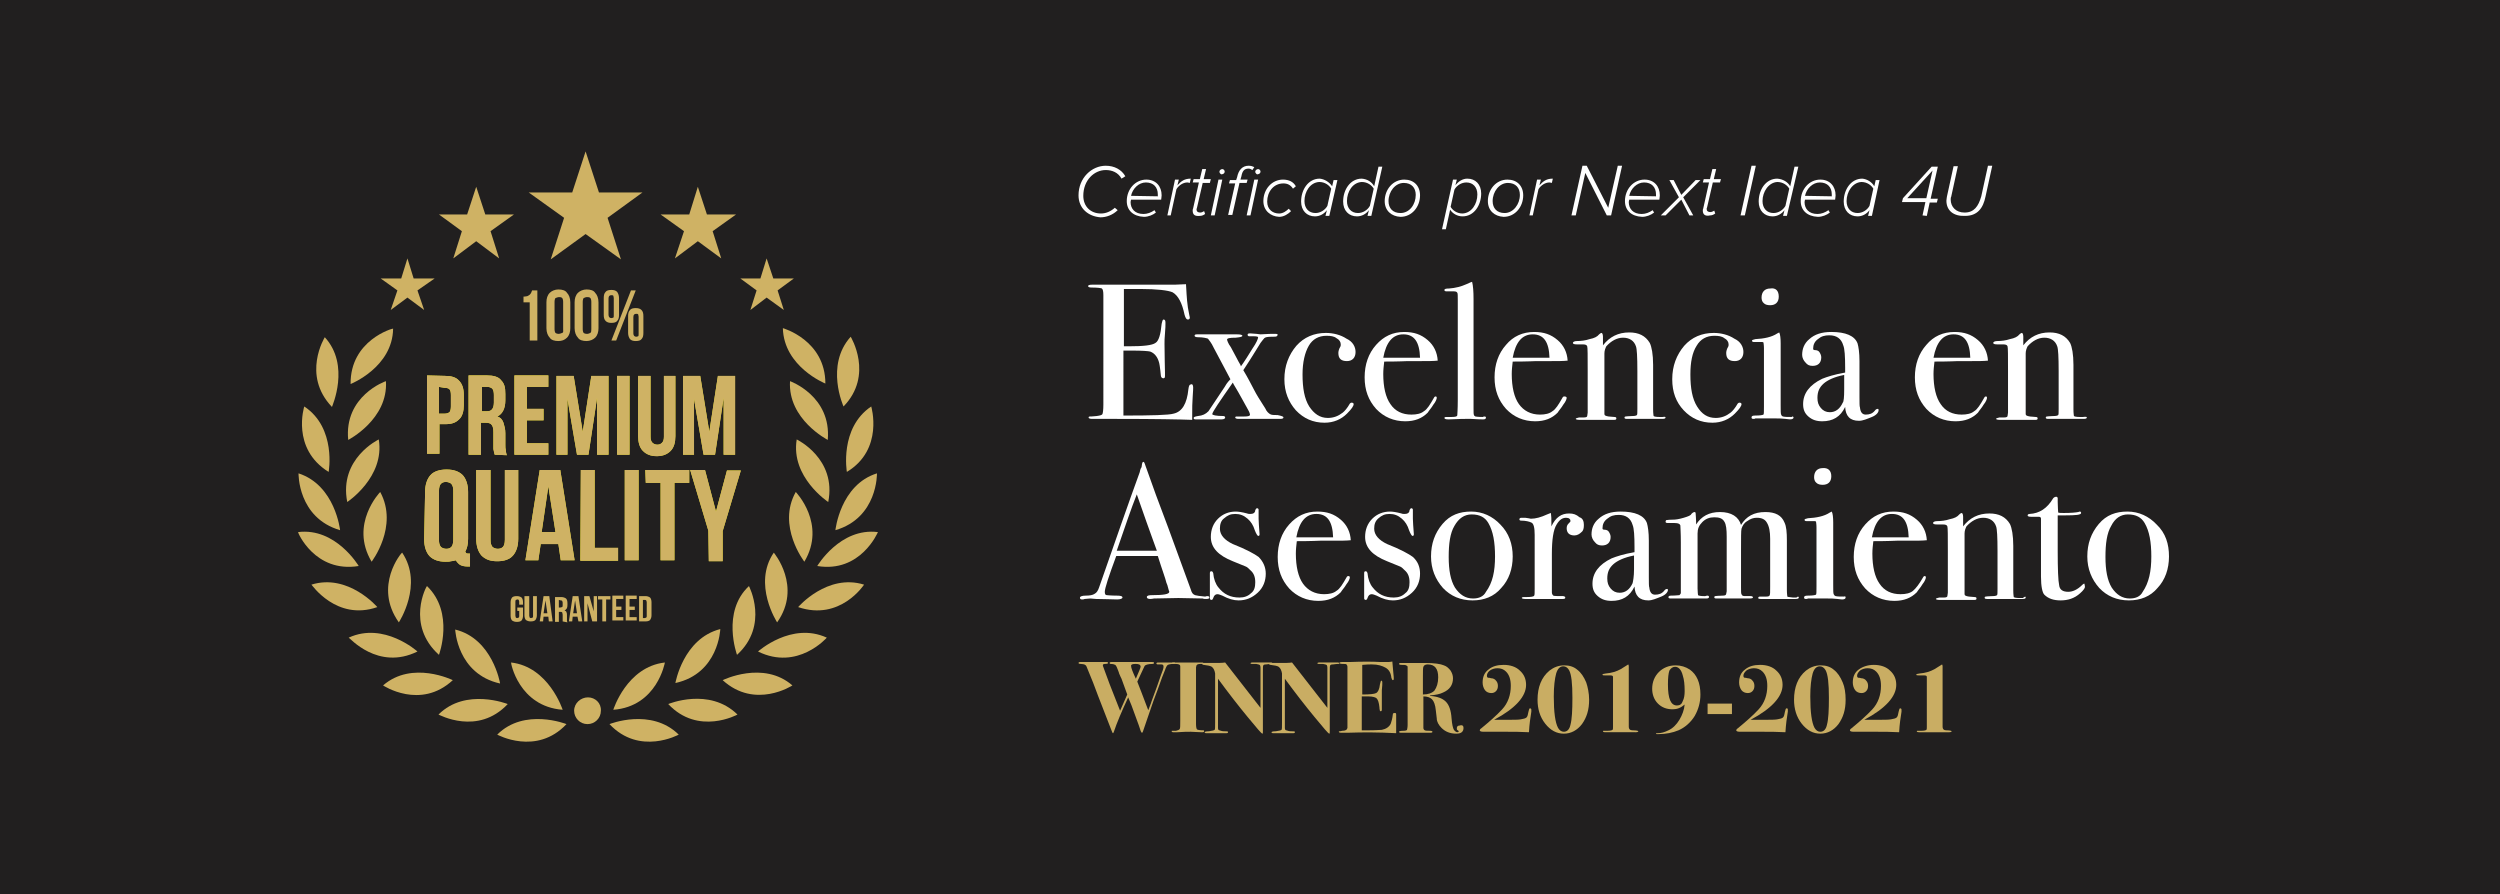 <?xml version="1.0" encoding="utf-8"?>
<!-- Generator: Adobe Illustrator 26.2.1, SVG Export Plug-In . SVG Version: 6.00 Build 0)  -->
<svg version="1.1" id="Object" xmlns="http://www.w3.org/2000/svg" xmlns:xlink="http://www.w3.org/1999/xlink" x="0px" y="0px"
	 viewBox="0 0 523.4 187.2" style="enable-background:new 0 0 523.4 187.2;" xml:space="preserve">
<style type="text/css">
	.st0{fill:#211F1F;}
	.st1{fill:#CFB264;}
	.st2{fill:#E7E314;}
	.st3{fill:#FFFFFF;}
	.st4{fill:#C9AD63;}
</style>
<rect y="0" class="st0" width="523.4" height="187.2"/>
<g>
	<polygon class="st1" points="122.6,31.7 119.8,40.3 110.7,40.3 118.1,45.6 115.3,54.3 122.6,49 130,54.3 127.2,45.6 134.5,40.3 
		125.4,40.3 	"/>
	<polygon class="st1" points="99.7,39.1 97.8,44.9 91.9,44.9 96.7,48.4 94.9,54.1 99.7,50.5 104.5,54.1 102.7,48.4 107.6,44.9 
		101.6,44.9 	"/>
	<polygon class="st1" points="85.3,54.1 84,58.3 79.7,58.3 83.2,60.8 81.8,64.9 85.3,62.3 88.8,64.9 87.4,60.8 91,58.3 86.6,58.3 	
		"/>
	<polygon class="st1" points="161.9,58.3 160.5,54.1 159.2,58.3 155,58.3 158.4,60.8 157.1,64.9 160.5,62.3 164.1,64.9 162.8,60.8 
		166.2,58.3 	"/>
	<polygon class="st1" points="146.1,39.1 144.3,44.9 138.3,44.9 143.2,48.4 141.3,54.1 146.1,50.5 151,54.1 149.2,48.4 154.1,44.9 
		148,44.9 	"/>
	<path class="st1" d="M72.7,105.1c0,0,7.9-5.2,6.6-13.1C79.3,92,70.9,96,72.7,105.1z"/>
	<path class="st1" d="M95.3,131.8c0,0,0.4,9.3,9.4,11.3C104.7,143,103.1,133.7,95.3,131.8z"/>
	<path class="st1" d="M141.4,143c9.1-2,9.4-11.3,9.4-11.3C143,133.7,141.4,143,141.4,143z"/>
	<path class="st1" d="M176.6,85.1c6.4-6.6,1.5-14.6,1.5-14.6C172.7,76.5,176.6,85.1,176.6,85.1z"/>
	<path class="st1" d="M91.9,137.1c0,0,3.3-8.8-2.5-14.4C89.3,122.6,84.9,130.8,91.9,137.1z"/>
	<path class="st1" d="M128.4,148.6c9.2-0.7,10.8-9.9,10.8-9.9C131.2,139.6,128.4,148.6,128.4,148.6z"/>
	<path class="st1" d="M83.5,130.3c0,0,5.2-7.9,0.7-14.6C84.1,115.6,78.1,122.7,83.5,130.3z"/>
	<path class="st1" d="M73.4,80.4c0,0,8.8-3.5,8.9-11.6C82.3,68.7,73.3,71.2,73.4,80.4z"/>
	<path class="st1" d="M72.9,92.1c0,0,8.4-4.3,7.9-12.3C80.7,79.8,72,82.9,72.9,92.1z"/>
	<path class="st1" d="M77.8,117.6c0,0,5.7-7.4,1.8-14.6C79.6,103,73.1,109.7,77.8,117.6z"/>
	<path class="st1" d="M117.8,148.6c0,0-2.9-9-10.8-9.9C106.9,138.7,108.6,147.9,117.8,148.6z"/>
	<path class="st1" d="M139.9,147.4c6.3,6.7,14.5,2.2,14.5,2.2C148.5,143.8,139.9,147.4,139.9,147.4z"/>
	<path class="st1" d="M151.3,142.4c6.8,6.2,14.6,1.1,14.6,1.1C159.8,138.2,151.3,142.4,151.3,142.4z"/>
	<path class="st1" d="M127.6,151.6c6.3,6.7,14.5,2.2,14.5,2.2C136.3,148.1,127.6,151.6,127.6,151.6z"/>
	<path class="st1" d="M167.1,127.1c8.8,3,13.8-4.7,13.8-4.7C173.2,120,167.1,127.1,167.1,127.1z"/>
	<path class="st1" d="M171.1,118.5c9.1,1.5,12.7-7.1,12.7-7.1C175.9,110.4,171.1,118.5,171.1,118.5z"/>
	<path class="st1" d="M158.7,136.4c8.3,4.1,14.4-2.9,14.4-2.9C165.7,130.1,158.7,136.4,158.7,136.4z"/>
	<path class="st1" d="M79,127.1c0,0-6.1-7.1-13.8-4.7C65.2,122.3,70.4,130.1,79,127.1z"/>
	<path class="st1" d="M123.1,146L123.1,146L123.1,146c-1.5,0-2.9,1.2-2.9,2.8c0,1.5,1.2,2.8,2.8,2.8l0,0l0,0c1.5,0,2.8-1.2,2.8-2.8
		C125.9,147.2,124.6,146,123.1,146z"/>
	<path class="st1" d="M87.4,136.4c0,0-7-6.3-14.4-2.9C73.1,133.4,79.1,140.5,87.4,136.4z"/>
	<path class="st1" d="M182.4,85.1c-6.7,4.5-5.1,13.7-5.1,13.7C185.1,94.1,182.4,85.1,182.4,85.1z"/>
	<path class="st1" d="M183.6,99.1c-7.7,2.4-8.7,11.9-8.7,11.9C183.8,108.4,183.6,99.1,183.6,99.1z"/>
	<path class="st1" d="M104.1,153.8c0,0,8.2,4.5,14.5-2.2C118.6,151.6,109.8,148.1,104.1,153.8z"/>
	<path class="st1" d="M80.2,143.5c0,0,7.8,5.2,14.6-1.1C94.8,142.4,86.3,138.2,80.2,143.5z"/>
	<path class="st1" d="M106.3,147.4c0,0-8.8-3.5-14.5,2.2C91.9,149.6,100,154.1,106.3,147.4z"/>
	<path class="st1" d="M63.7,85.1c0,0-2.8,8.8,5.1,13.7C68.8,98.9,70.5,89.6,63.7,85.1z"/>
	<path class="st1" d="M173.4,105.1c1.8-9.1-6.6-13.1-6.6-13.1C165.5,99.9,173.4,105.1,173.4,105.1z"/>
	<path class="st1" d="M71.2,111c0,0-1-9.4-8.7-11.9C62.5,99.1,62.3,108.4,71.2,111z"/>
	<path class="st1" d="M68,70.6c0,0-4.9,7.9,1.5,14.6C69.5,85.1,73.4,76.5,68,70.6z"/>
	<path class="st1" d="M75.1,118.5c0,0-4.8-8.1-12.7-7.1C62.3,111.4,65.9,120,75.1,118.5z"/>
	<path class="st1" d="M154.3,137.1c6.8-6.2,2.5-14.4,2.5-14.4C151,128.1,154.3,137.1,154.3,137.1z"/>
	<path class="st1" d="M168.4,117.6c4.7-7.9-1.8-14.6-1.8-14.6C162.6,110.1,168.4,117.6,168.4,117.6z"/>
	<path class="st1" d="M162.7,130.3c5.3-7.5-0.7-14.6-0.7-14.6C157.5,122.3,162.7,130.3,162.7,130.3z"/>
	<path class="st1" d="M165.4,79.8c-0.5,8,7.9,12.3,7.9,12.3C174.1,82.9,165.4,79.8,165.4,79.8z"/>
	<path class="st1" d="M163.9,68.7c0.2,8.1,8.9,11.6,8.9,11.6C172.8,71.2,163.9,68.7,163.9,68.7z"/>
	<g>
		<g>
			<path class="st0" d="M108.3,127.2h1.2v1.7c0,0.4-0.1,0.7-0.3,1c-0.2,0.2-0.5,0.3-1,0.3c-0.4,0-0.7-0.1-1-0.3
				c-0.2-0.2-0.3-0.6-0.3-1v-2.8c0-0.4,0.1-0.7,0.3-1c0.2-0.2,0.5-0.3,1-0.3c0.4,0,0.7,0.1,1,0.3c0.2,0.2,0.3,0.6,0.3,1v0.5h-0.8
				V126c0-0.2-0.1-0.3-0.1-0.4c-0.1-0.1-0.2-0.1-0.3-0.1c-0.1,0-0.2,0.1-0.3,0.1c-0.1,0.1-0.1,0.2-0.1,0.4v2.9
				c0,0.2,0.1,0.3,0.1,0.4c0.1,0.1,0.2,0.1,0.3,0.1c0.1,0,0.2-0.1,0.3-0.1c0.1-0.1,0.1-0.2,0.1-0.4v-1h-0.4
				C108.3,127.9,108.3,127.2,108.3,127.2z"/>
			<path class="st0" d="M110.8,124.8v4.1c0,0.2,0.1,0.3,0.1,0.4c0.1,0.1,0.2,0.1,0.3,0.1c0.1,0,0.2-0.1,0.3-0.1s0.1-0.2,0.1-0.4
				v-4.1h0.8v4c0,0.4-0.1,0.7-0.3,1c-0.2,0.2-0.5,0.3-1,0.3c-0.4,0-0.7-0.1-1-0.3c-0.2-0.2-0.3-0.6-0.3-1v-4L110.8,124.8
				L110.8,124.8z"/>
			<path class="st0" d="M115.7,130.1h-0.8l-0.1-1h-1l-0.1,1H113l0.8-5.3h1.2L115.7,130.1z M113.8,128.4h0.8l-0.4-2.7L113.8,128.4z"
				/>
			<path class="st0" d="M117.8,130.1c0-0.1,0-0.1,0-0.1v-0.1c0-0.1,0-0.1,0-0.2c0-0.1,0-0.2,0-0.2v-0.8c0-0.2-0.1-0.4-0.1-0.5
				c-0.1-0.1-0.2-0.1-0.4-0.1H117v2.1h-0.8V125h1.3c0.4,0,0.7,0.1,1,0.3c0.2,0.2,0.3,0.5,0.3,1v0.4c0,0.6-0.2,0.9-0.6,1.1
				c0.2,0.1,0.4,0.2,0.4,0.4c0.1,0.2,0.1,0.4,0.1,0.7v0.8c0,0.1,0,0.2,0,0.3s0.1,0.2,0.1,0.3L117.8,130.1L117.8,130.1z M117,125.6
				v1.6h0.3c0.1,0,0.2-0.1,0.4-0.1c0.1-0.1,0.1-0.2,0.1-0.4v-0.5c0-0.2-0.1-0.3-0.1-0.4c-0.1-0.1-0.2-0.1-0.3-0.1L117,125.6
				L117,125.6z"/>
			<path class="st0" d="M121.9,130.1h-0.8l-0.2-1h-1l-0.1,1h-0.7l0.8-5.3h1.2L121.9,130.1z M120,128.4h0.8l-0.4-2.7L120,128.4z"/>
			<path class="st0" d="M123,126.3v3.8h-0.7v-5.3h1.1l0.9,3.2v-3.2h0.7v5.3h-1L123,126.3z"/>
			<path class="st0" d="M125.2,124.8h2.6v0.7h-0.9v4.6h-0.8v-4.6h-0.9L125.2,124.8L125.2,124.8z"/>
			<path class="st0" d="M129,127h1.1v0.7H129v1.5h1.5v0.7h-2.3v-5.2h2.3v0.7H129V127z"/>
			<path class="st0" d="M131.8,127h1.1v0.7h-1.1v1.5h1.5v0.7H131v-5.2h2.3v0.7h-1.5V127L131.8,127z"/>
			<path class="st0" d="M133.8,124.8h1.3c0.4,0,0.7,0.1,1,0.3c0.2,0.2,0.3,0.6,0.3,1v2.7c0,0.4-0.1,0.7-0.3,1
				c-0.2,0.2-0.5,0.3-1,0.3h-1.3V124.8z M134.6,125.6v3.8h0.4c0.1,0,0.2-0.1,0.3-0.1c0.1-0.1,0.1-0.2,0.1-0.4v-2.8
				c0-0.2-0.1-0.3-0.1-0.4c-0.1-0.1-0.2-0.1-0.3-0.1C135,125.6,134.6,125.6,134.6,125.6z"/>
		</g>
		<g>
			<path class="st1" d="M108.3,127.2h1.2v1.7c0,0.4-0.1,0.7-0.3,1c-0.2,0.2-0.5,0.3-1,0.3c-0.4,0-0.7-0.1-1-0.3
				c-0.2-0.2-0.3-0.6-0.3-1v-2.8c0-0.4,0.1-0.7,0.3-1c0.2-0.2,0.5-0.3,1-0.3c0.4,0,0.7,0.1,1,0.3c0.2,0.2,0.3,0.6,0.3,1v0.5h-0.8
				V126c0-0.2-0.1-0.3-0.1-0.4c-0.1-0.1-0.2-0.1-0.3-0.1c-0.1,0-0.2,0.1-0.3,0.1c-0.1,0.1-0.1,0.2-0.1,0.4v2.9
				c0,0.2,0.1,0.3,0.1,0.4c0.1,0.1,0.2,0.1,0.3,0.1c0.1,0,0.2-0.1,0.3-0.1c0.1-0.1,0.1-0.2,0.1-0.4v-1h-0.4
				C108.3,127.9,108.3,127.2,108.3,127.2z"/>
			<path class="st1" d="M110.8,124.8v4.1c0,0.2,0.1,0.3,0.1,0.4c0.1,0.1,0.2,0.1,0.3,0.1c0.1,0,0.2-0.1,0.3-0.1s0.1-0.2,0.1-0.4
				v-4.1h0.8v4c0,0.4-0.1,0.7-0.3,1c-0.2,0.2-0.5,0.3-1,0.3c-0.4,0-0.7-0.1-1-0.3c-0.2-0.2-0.3-0.6-0.3-1v-4L110.8,124.8
				L110.8,124.8z"/>
			<path class="st1" d="M115.7,130.1h-0.8l-0.1-1h-1l-0.1,1H113l0.8-5.3h1.2L115.7,130.1z M113.8,128.4h0.8l-0.4-2.7L113.8,128.4z"
				/>
			<path class="st1" d="M117.8,130.1c0-0.1,0-0.1,0-0.1v-0.1c0-0.1,0-0.1,0-0.2c0-0.1,0-0.2,0-0.2v-0.8c0-0.2-0.1-0.4-0.1-0.5
				c-0.1-0.1-0.2-0.1-0.4-0.1H117v2.1h-0.8V125h1.3c0.4,0,0.7,0.1,1,0.3c0.2,0.2,0.3,0.5,0.3,1v0.4c0,0.6-0.2,0.9-0.6,1.1
				c0.2,0.1,0.4,0.2,0.4,0.4c0.1,0.2,0.1,0.4,0.1,0.7v0.8c0,0.1,0,0.2,0,0.3s0.1,0.2,0.1,0.3L117.8,130.1L117.8,130.1z M117,125.6
				v1.6h0.3c0.1,0,0.2-0.1,0.4-0.1c0.1-0.1,0.1-0.2,0.1-0.4v-0.5c0-0.2-0.1-0.3-0.1-0.4c-0.1-0.1-0.2-0.1-0.3-0.1L117,125.6
				L117,125.6z"/>
			<path class="st1" d="M121.9,130.1h-0.8l-0.2-1h-1l-0.1,1h-0.7l0.8-5.3h1.2L121.9,130.1z M120,128.4h0.8l-0.4-2.7L120,128.4z"/>
			<path class="st1" d="M123,126.3v3.8h-0.7v-5.3h1.1l0.9,3.2v-3.2h0.7v5.3h-1L123,126.3z"/>
			<path class="st1" d="M125.2,124.8h2.6v0.7h-0.9v4.6h-0.8v-4.6h-0.9L125.2,124.8L125.2,124.8z"/>
			<path class="st1" d="M129,127h1.1v0.7H129v1.5h1.5v0.7h-2.3v-5.2h2.3v0.7H129V127z"/>
			<path class="st1" d="M131.8,127h1.1v0.7h-1.1v1.5h1.5v0.7H131v-5.2h2.3v0.7h-1.5V127L131.8,127z"/>
			<path class="st1" d="M133.8,124.8h1.3c0.4,0,0.7,0.1,1,0.3c0.2,0.2,0.3,0.6,0.3,1v2.7c0,0.4-0.1,0.7-0.3,1
				c-0.2,0.2-0.5,0.3-1,0.3h-1.3V124.8z M134.6,125.6v3.8h0.4c0.1,0,0.2-0.1,0.3-0.1c0.1-0.1,0.1-0.2,0.1-0.4v-2.8
				c0-0.2-0.1-0.3-0.1-0.4c-0.1-0.1-0.2-0.1-0.3-0.1C135,125.6,134.6,125.6,134.6,125.6z"/>
		</g>
	</g>
	<g>
		<g>
			<path class="st0" d="M109.7,62.1c0.3,0,0.6-0.1,0.7-0.1c0.2-0.1,0.4-0.2,0.5-0.3s0.2-0.2,0.3-0.4c0.1-0.2,0.1-0.3,0.2-0.5h1.1
				v10.5h-1.6v-8h-1.3v-1.2H109.7z"/>
			<path class="st0" d="M114.4,63.3c0-0.8,0.2-1.5,0.7-2c0.4-0.4,1.1-0.7,1.8-0.7c0.8,0,1.5,0.2,1.8,0.7c0.4,0.4,0.7,1.1,0.7,2v5.4
				c0,0.8-0.2,1.5-0.7,2s-1.1,0.7-1.8,0.7c-0.8,0-1.5-0.2-1.8-0.7c-0.4-0.4-0.7-1.1-0.7-2V63.3z M116.1,68.9c0,0.4,0.1,0.7,0.2,0.8
				c0.1,0.1,0.4,0.2,0.7,0.2c0.2,0,0.4-0.1,0.7-0.2s0.2-0.4,0.2-0.8v-5.7c0-0.4-0.1-0.7-0.2-0.8c-0.2-0.2-0.4-0.2-0.7-0.2
				c-0.2,0-0.4,0.1-0.7,0.2c-0.1,0.1-0.2,0.4-0.2,0.8V68.9z"/>
			<path class="st0" d="M120.3,63.3c0-0.8,0.2-1.5,0.7-2c0.4-0.4,1.1-0.7,1.8-0.7c0.8,0,1.5,0.2,1.8,0.7c0.4,0.4,0.7,1.1,0.7,2v5.4
				c0,0.8-0.2,1.5-0.7,2c-0.4,0.4-1.1,0.7-1.8,0.7c-0.8,0-1.5-0.2-1.8-0.7c-0.4-0.4-0.7-1.1-0.7-2V63.3z M122,68.9
				c0,0.4,0.1,0.7,0.2,0.8c0.1,0.1,0.4,0.2,0.7,0.2s0.4-0.1,0.7-0.2c0.2-0.2,0.2-0.4,0.2-0.8v-5.7c0-0.4-0.1-0.7-0.2-0.8
				c-0.2-0.2-0.4-0.2-0.7-0.2s-0.4,0.1-0.7,0.2c-0.1,0.1-0.2,0.4-0.2,0.8V68.9z"/>
			<path class="st0" d="M126.4,62.4c0-0.6,0.1-1,0.4-1.3c0.2-0.3,0.7-0.4,1.2-0.4s0.9,0.1,1.2,0.4c0.2,0.3,0.4,0.7,0.4,1.3v3.5
				c0,0.6-0.1,1-0.4,1.3c-0.2,0.3-0.7,0.4-1.2,0.4s-0.9-0.1-1.2-0.4c-0.3-0.3-0.4-0.7-0.4-1.3V62.4z M127.4,65.9
				c0,0.4,0.2,0.7,0.6,0.7c0.2,0,0.3-0.1,0.4-0.1c0.1-0.1,0.1-0.2,0.1-0.5v-3.6c0-0.2-0.1-0.4-0.1-0.5c-0.1-0.1-0.2-0.1-0.4-0.1
				c-0.4,0-0.6,0.2-0.6,0.7C127.4,62.5,127.4,65.9,127.4,65.9z M132.1,60.8h1L129,71.3h-1L132.1,60.8z M131.5,66.2
				c0-0.6,0.1-1,0.4-1.3c0.2-0.3,0.7-0.4,1.2-0.4s0.9,0.1,1.2,0.4s0.4,0.7,0.4,1.3v3.5c0,0.6-0.1,1-0.4,1.3
				c-0.2,0.3-0.7,0.4-1.2,0.4s-0.9-0.1-1.2-0.4c-0.2-0.3-0.4-0.7-0.4-1.3V66.2z M132.6,69.8c0,0.4,0.2,0.7,0.6,0.7
				c0.2,0,0.3-0.1,0.4-0.1c0.1-0.1,0.1-0.2,0.1-0.5v-3.6c0-0.2-0.1-0.4-0.1-0.5c-0.1-0.1-0.2-0.1-0.4-0.1c-0.4,0-0.6,0.2-0.6,0.7
				V69.8z"/>
		</g>
		<g>
			<path class="st1" d="M109.7,62.1c0.3,0,0.6-0.1,0.7-0.1c0.2-0.1,0.4-0.2,0.5-0.3s0.2-0.2,0.3-0.4c0.1-0.2,0.1-0.3,0.2-0.5h1.1
				v10.5h-1.6v-8h-1.3v-1.2H109.7z"/>
			<path class="st1" d="M114.4,63.3c0-0.8,0.2-1.5,0.7-2c0.4-0.4,1.1-0.7,1.8-0.7c0.8,0,1.5,0.2,1.8,0.7c0.4,0.4,0.7,1.1,0.7,2v5.4
				c0,0.8-0.2,1.5-0.7,2s-1.1,0.7-1.8,0.7c-0.8,0-1.5-0.2-1.8-0.7c-0.4-0.4-0.7-1.1-0.7-2V63.3z M116.1,68.9c0,0.4,0.1,0.7,0.2,0.8
				c0.1,0.1,0.4,0.2,0.7,0.2c0.2,0,0.4-0.1,0.7-0.2s0.2-0.4,0.2-0.8v-5.7c0-0.4-0.1-0.7-0.2-0.8c-0.2-0.2-0.4-0.2-0.7-0.2
				c-0.2,0-0.4,0.1-0.7,0.2c-0.1,0.1-0.2,0.4-0.2,0.8V68.9z"/>
			<path class="st1" d="M120.3,63.3c0-0.8,0.2-1.5,0.7-2c0.4-0.4,1.1-0.7,1.8-0.7c0.8,0,1.5,0.2,1.8,0.7c0.4,0.4,0.7,1.1,0.7,2v5.4
				c0,0.8-0.2,1.5-0.7,2c-0.4,0.4-1.1,0.7-1.8,0.7c-0.8,0-1.5-0.2-1.8-0.7c-0.4-0.4-0.7-1.1-0.7-2V63.3z M122,68.9
				c0,0.4,0.1,0.7,0.2,0.8c0.1,0.1,0.4,0.2,0.7,0.2s0.4-0.1,0.7-0.2c0.2-0.2,0.2-0.4,0.2-0.8v-5.7c0-0.4-0.1-0.7-0.2-0.8
				c-0.2-0.2-0.4-0.2-0.7-0.2s-0.4,0.1-0.7,0.2c-0.1,0.1-0.2,0.4-0.2,0.8V68.9z"/>
			<path class="st1" d="M126.4,62.4c0-0.6,0.1-1,0.4-1.3c0.2-0.3,0.7-0.4,1.2-0.4s0.9,0.1,1.2,0.4c0.2,0.3,0.4,0.7,0.4,1.3v3.5
				c0,0.6-0.1,1-0.4,1.3c-0.2,0.3-0.7,0.4-1.2,0.4s-0.9-0.1-1.2-0.4c-0.3-0.3-0.4-0.7-0.4-1.3V62.4z M127.4,65.9
				c0,0.4,0.2,0.7,0.6,0.7c0.2,0,0.3-0.1,0.4-0.1c0.1-0.1,0.1-0.2,0.1-0.5v-3.6c0-0.2-0.1-0.4-0.1-0.5c-0.1-0.1-0.2-0.1-0.4-0.1
				c-0.4,0-0.6,0.2-0.6,0.7C127.4,62.5,127.4,65.9,127.4,65.9z M132.1,60.8h1L129,71.3h-1L132.1,60.8z M131.5,66.2
				c0-0.6,0.1-1,0.4-1.3c0.2-0.3,0.7-0.4,1.2-0.4s0.9,0.1,1.2,0.4s0.4,0.7,0.4,1.3v3.5c0,0.6-0.1,1-0.4,1.3
				c-0.2,0.3-0.7,0.4-1.2,0.4s-0.9-0.1-1.2-0.4c-0.2-0.3-0.4-0.7-0.4-1.3V66.2z M132.6,69.8c0,0.4,0.2,0.7,0.6,0.7
				c0.2,0,0.3-0.1,0.4-0.1c0.1-0.1,0.1-0.2,0.1-0.5v-3.6c0-0.2-0.1-0.4-0.1-0.5c-0.1-0.1-0.2-0.1-0.4-0.1c-0.4,0-0.6,0.2-0.6,0.7
				V69.8z"/>
		</g>
	</g>
	<g>
		<g>
			<path class="st2" d="M89,103c0-1.5,0.4-2.7,1.1-3.5s1.9-1.2,3.4-1.2s2.6,0.4,3.4,1.2c0.7,0.8,1.1,2,1.1,3.5v9.8
				c0,1.1-0.2,2-0.6,2.7c0.1,0.2,0.2,0.3,0.2,0.3c0.1,0.1,0.3,0.1,0.6,0.1h0.2v2.7H98c-0.7,0-1.2-0.1-1.6-0.3s-0.7-0.6-1-1
				c-0.3,0.1-0.7,0.2-1,0.2c-0.3,0.1-0.7,0.1-1.1,0.1c-1.5,0-2.6-0.4-3.4-1.2c-0.7-0.8-1.1-2-1.1-3.5L89,103L89,103z M91.9,113
				c0,0.7,0.1,1.1,0.4,1.5c0.2,0.2,0.7,0.4,1.1,0.4c0.5,0,0.8-0.1,1.1-0.4c0.2-0.2,0.4-0.7,0.4-1.5v-10.2c0-0.7-0.1-1.1-0.4-1.5
				c-0.2-0.2-0.7-0.4-1.1-0.4c-0.5,0-0.8,0.1-1.1,0.4c-0.2,0.2-0.4,0.7-0.4,1.5V113z"/>
			<path class="st2" d="M102.7,98.4V113c0,0.7,0.1,1.1,0.4,1.5c0.2,0.2,0.7,0.4,1.1,0.4s0.8-0.1,1.1-0.4c0.2-0.2,0.4-0.7,0.4-1.5
				V98.4h2.8v14.4c0,1.5-0.4,2.7-1.1,3.5s-1.8,1.2-3.3,1.2s-2.5-0.4-3.3-1.2c-0.7-0.8-1.1-2-1.1-3.5V98.4
				C99.8,98.4,102.7,98.4,102.7,98.4z"/>
			<path class="st2" d="M120.3,117.3h-2.9l-0.5-3.4h-3.7l-0.5,3.4H110l3-18.9h4.3L120.3,117.3z M113.4,111.4h2.9l-1.5-9.6
				L113.4,111.4z"/>
			<path class="st2" d="M121.6,98.4h2.9v16.3h4.9v2.7h-7.9L121.6,98.4L121.6,98.4z"/>
			<path class="st2" d="M130.8,98.4h2.9v18.9h-2.9V98.4z"/>
			<path class="st2" d="M135.1,98.4h9.2v2.7h-3.1v16.2h-2.9v-16.2h-3.1L135.1,98.4L135.1,98.4z"/>
			<path class="st2" d="M148.3,111.1l-3.8-12.7h3.1l2.3,8.7l2.3-8.6h2.9l-3.8,12.7v6.3h-2.9L148.3,111.1L148.3,111.1z"/>
		</g>
		<g>
			<path class="st1" d="M89,103c0-1.5,0.4-2.7,1.1-3.5s1.9-1.2,3.4-1.2s2.6,0.4,3.4,1.2c0.7,0.8,1.1,2,1.1,3.5v9.8
				c0,1.1-0.2,2-0.6,2.7c0.1,0.2,0.2,0.3,0.2,0.3c0.1,0.1,0.3,0.1,0.6,0.1h0.2v2.7H98c-0.7,0-1.2-0.1-1.6-0.3s-0.7-0.6-1-1
				c-0.3,0.1-0.7,0.2-1,0.2c-0.3,0.1-0.7,0.1-1.1,0.1c-1.5,0-2.6-0.4-3.4-1.2c-0.7-0.8-1.1-2-1.1-3.5L89,103L89,103z M91.9,113
				c0,0.7,0.1,1.1,0.4,1.5c0.2,0.2,0.7,0.4,1.1,0.4c0.5,0,0.8-0.1,1.1-0.4c0.2-0.2,0.4-0.7,0.4-1.5v-10.2c0-0.7-0.1-1.1-0.4-1.5
				c-0.2-0.2-0.7-0.4-1.1-0.4c-0.5,0-0.8,0.1-1.1,0.4c-0.2,0.2-0.4,0.7-0.4,1.5V113z"/>
			<path class="st1" d="M102.7,98.4V113c0,0.7,0.1,1.1,0.4,1.5c0.2,0.2,0.7,0.4,1.1,0.4s0.8-0.1,1.1-0.4c0.2-0.2,0.4-0.7,0.4-1.5
				V98.4h2.8v14.4c0,1.5-0.4,2.7-1.1,3.5s-1.8,1.2-3.3,1.2s-2.5-0.4-3.3-1.2c-0.7-0.8-1.1-2-1.1-3.5V98.4
				C99.8,98.4,102.7,98.4,102.7,98.4z"/>
			<path class="st1" d="M120.3,117.3h-2.9l-0.5-3.4h-3.7l-0.5,3.4H110l3-18.9h4.3L120.3,117.3z M113.4,111.4h2.9l-1.5-9.6
				L113.4,111.4z"/>
			<path class="st1" d="M121.6,98.4h2.9v16.3h4.9v2.7h-7.9L121.6,98.4L121.6,98.4z"/>
			<path class="st1" d="M130.8,98.4h2.9v18.9h-2.9V98.4z"/>
			<path class="st1" d="M135.1,98.4h9.2v2.7h-3.1v16.2h-2.9v-16.2h-3.1L135.1,98.4L135.1,98.4z"/>
			<path class="st1" d="M148.3,111.1l-3.8-12.7h3.1l2.3,8.7l2.3-8.6h2.9l-3.8,12.7v6.3h-2.9L148.3,111.1L148.3,111.1z"/>
		</g>
	</g>
	<g>
		<g>
			<path class="st2" d="M93.2,78.7c1.3,0,2.3,0.3,2.9,1c0.7,0.7,1,1.7,1,3v2.1c0,1.3-0.3,2.4-1,3c-0.7,0.7-1.5,1-2.9,1H92V95h-2.6
				V78.6L93.2,78.7L93.2,78.7z M91.9,81v5.6h1.2c0.4,0,0.7-0.1,1-0.3c0.2-0.2,0.3-0.7,0.3-1.2v-2.4c0-0.6-0.1-1-0.3-1.2
				c-0.2-0.2-0.5-0.3-1-0.3L91.9,81L91.9,81z"/>
			<path class="st2" d="M103.6,95.2c-0.1-0.1-0.1-0.2-0.1-0.3c0-0.1-0.1-0.2-0.1-0.4c0-0.2-0.1-0.3-0.1-0.6c0-0.2,0-0.5,0-0.8v-2.6
				c0-0.7-0.1-1.3-0.4-1.6c-0.2-0.3-0.7-0.4-1.3-0.4h-0.9v6.7h-2.6V78.6h3.9c1.3,0,2.4,0.3,2.9,1c0.7,0.7,0.9,1.5,0.9,2.9v1.3
				c0,1.7-0.6,2.9-1.7,3.4c0.7,0.2,1.1,0.7,1.3,1.3c0.2,0.7,0.4,1.3,0.4,2.2v2.5c0,0.4,0,0.7,0.1,1.1c0,0.3,0.1,0.7,0.2,1
				L103.6,95.2L103.6,95.2z M100.9,81v5.1h1c0.5,0,0.9-0.1,1.1-0.4c0.2-0.2,0.4-0.7,0.4-1.4v-1.6c0-0.6-0.1-1-0.3-1.3
				c-0.2-0.2-0.6-0.4-1-0.4L100.9,81L100.9,81z"/>
			<path class="st2" d="M110.3,85.6h3.5V88h-3.5v4.8h4.5v2.4h-7.1V78.6h7.1V81h-4.5V85.6z"/>
			<path class="st2" d="M122,90.4l1.8-11.7h3.6v16.5H125V83.3l-1.8,11.9h-2.4l-2-11.7v11.7h-2.3V78.7h3.6L122,90.4z"/>
			<path class="st2" d="M129.2,78.7h2.6v16.5h-2.6V78.7z"/>
			<path class="st2" d="M136.2,78.7v12.7c0,0.6,0.1,1,0.4,1.3c0.2,0.2,0.6,0.4,1,0.4s0.7-0.1,1-0.4s0.4-0.7,0.4-1.3V78.7h2.4v12.6
				c0,1.3-0.3,2.4-1,3.1s-1.6,1.1-2.9,1.1c-1.3,0-2.2-0.4-2.9-1.1s-1-1.8-1-3.1V78.7C133.6,78.7,136.2,78.7,136.2,78.7z"/>
			<path class="st2" d="M148.5,90.4l1.8-11.7h3.6v16.5h-2.4V83.3l-1.8,11.9h-2.4l-2-11.7v11.7H143V78.7h3.6L148.5,90.4z"/>
		</g>
		<g>
			<path class="st1" d="M93.2,78.7c1.3,0,2.3,0.3,2.9,1c0.7,0.7,1,1.7,1,3v2.1c0,1.3-0.3,2.4-1,3c-0.7,0.7-1.5,1-2.9,1H92V95h-2.6
				V78.6L93.2,78.7L93.2,78.7z M91.9,81v5.6h1.2c0.4,0,0.7-0.1,1-0.3c0.2-0.2,0.3-0.7,0.3-1.2v-2.4c0-0.6-0.1-1-0.3-1.2
				c-0.2-0.2-0.5-0.3-1-0.3L91.9,81L91.9,81z"/>
			<path class="st1" d="M103.6,95.2c-0.1-0.1-0.1-0.2-0.1-0.3c0-0.1-0.1-0.2-0.1-0.4c0-0.2-0.1-0.3-0.1-0.6c0-0.2,0-0.5,0-0.8v-2.6
				c0-0.7-0.1-1.3-0.4-1.6c-0.2-0.3-0.7-0.4-1.3-0.4h-0.9v6.7h-2.6V78.6h3.9c1.3,0,2.4,0.3,2.9,1c0.7,0.7,0.9,1.5,0.9,2.9v1.3
				c0,1.7-0.6,2.9-1.7,3.4c0.7,0.2,1.1,0.7,1.3,1.3c0.2,0.7,0.4,1.3,0.4,2.2v2.5c0,0.4,0,0.7,0.1,1.1c0,0.3,0.1,0.7,0.2,1
				L103.6,95.2L103.6,95.2z M100.9,81v5.1h1c0.5,0,0.9-0.1,1.1-0.4c0.2-0.2,0.4-0.7,0.4-1.4v-1.6c0-0.6-0.1-1-0.3-1.3
				c-0.2-0.2-0.6-0.4-1-0.4L100.9,81L100.9,81z"/>
			<path class="st1" d="M110.3,85.6h3.5V88h-3.5v4.8h4.5v2.4h-7.1V78.6h7.1V81h-4.5V85.6z"/>
			<path class="st1" d="M122,90.4l1.8-11.7h3.6v16.5H125V83.3l-1.8,11.9h-2.4l-2-11.7v11.7h-2.3V78.7h3.6L122,90.4z"/>
			<path class="st1" d="M129.2,78.7h2.6v16.5h-2.6V78.7z"/>
			<path class="st1" d="M136.2,78.7v12.7c0,0.6,0.1,1,0.4,1.3c0.2,0.2,0.6,0.4,1,0.4s0.7-0.1,1-0.4s0.4-0.7,0.4-1.3V78.7h2.4v12.6
				c0,1.3-0.3,2.4-1,3.1s-1.6,1.1-2.9,1.1c-1.3,0-2.2-0.4-2.9-1.1s-1-1.8-1-3.1V78.7C133.6,78.7,136.2,78.7,136.2,78.7z"/>
			<path class="st1" d="M148.5,90.4l1.8-11.7h3.6v16.5h-2.4V83.3l-1.8,11.9h-2.4l-2-11.7v11.7H143V78.7h3.6L148.5,90.4z"/>
		</g>
	</g>
</g>
<g>
	<path class="st3" d="M249.8,81.1c0,0.1,0,0.8-0.1,2s-0.1,2.4-0.1,3.5v1.3c-2.6-0.1-7.9-0.2-15.8-0.2c-1,0-1.9,0-2.8,0
		c-1,0-1.5,0-1.9,0h-0.4c-0.5,0-0.8-0.1-0.8-0.3c0-0.1,0.1-0.2,0.2-0.2c0.1,0,0.7,0,1.5-0.1c0.7-0.1,1.1-0.2,1.2-0.4
		c0.1-0.2,0.2-0.9,0.2-2V61.8c0-0.8-0.1-1.2-0.3-1.4c-0.2-0.1-1-0.2-2.2-0.2c-0.4,0-0.7-0.1-0.7-0.3s0.3-0.3,0.9-0.3h7
		c0.2,0,1.8,0,4.6,0s4.7,0,5.7,0c0.8,0,1.5-0.1,2.3-0.1c0.1,1.2,0.1,2.8,0.4,4.9L249,66c0,0.1,0.1,0.3,0.1,0.5s-0.1,0.4-0.4,0.4
		c-0.3,0-0.5-0.3-0.7-1c-0.5-2.4-1.3-4-2.5-4.7c-0.9-0.4-3.2-0.7-6.8-0.7h-3.4v12h1c3.1,0,4.9-0.2,5.6-0.7c0.7-0.4,1.1-1.8,1.3-4
		c0.1-0.5,0.2-0.9,0.4-0.9c0.3,0,0.4,0.2,0.4,0.7c0,0.4,0,1.2-0.1,2.2s-0.1,1.6-0.1,2.2c0,2.9,0.1,4.9,0.1,6c0,0.2,0,0.4,0,0.7
		c0,0.4-0.1,0.5-0.4,0.5c-0.1,0-0.3-0.1-0.4-0.3c-0.1-0.2-0.1-1-0.3-2.3c-0.2-1.5-0.9-2.6-2-3c-0.4-0.1-1.7-0.2-3.8-0.2h-1.8V87
		c6,0,9.5-0.1,10.5-0.4c1.8-0.4,2.8-2.1,3.1-5.1c0.1-0.7,0.2-1,0.5-1C249.6,80.3,249.8,80.6,249.8,81.1z"/>
	<path class="st3" d="M268.7,87.4c0,0.2-0.2,0.3-0.7,0.3c-0.1,0-0.3,0-0.4,0s-0.4,0-0.7,0h-4c-1,0-1.8,0-2.4,0c-0.4,0-0.9,0-1.2,0
		c-0.4,0-0.7-0.1-0.7-0.3c0-0.1,0.1-0.2,0.2-0.2s0.8,0,1.7,0c0.8,0,1.2-0.1,1.2-0.4c0-0.1-0.1-0.5-0.4-1c-0.7-1.2-1.6-3-3-5.3
		l-0.2-0.4c-2.8,4-4.3,6.2-4.3,6.6c0,0.2,0.8,0.4,2.3,0.4c0.2,0,0.4,0.1,0.4,0.3s-0.2,0.4-0.7,0.4c-0.1,0-0.4,0-0.9,0s-1,0-1.6,0
		h-0.4c-0.4,0-0.7,0-1.1,0H251c-0.4,0-0.5,0-0.7,0c-0.3,0-0.4-0.1-0.4-0.3s0.3-0.3,0.9-0.4c1-0.1,1.6-0.4,2.2-1l3.4-5.1
		c0.1-0.2,0.5-0.9,1.2-1.6c-0.4-0.8-1.6-3-3.5-6.6c-0.5-1.1-1-1.6-1.2-1.9c-0.3-0.1-1-0.3-2.1-0.3c-0.4,0-0.7-0.1-0.7-0.3
		c0-0.2,0.1-0.3,0.5-0.3h4.6c0.4,0,1.1,0,1.9,0c0.9,0,1.5,0,1.9,0c0.7,0,1.1,0.1,1.1,0.3c0,0.2-0.4,0.3-1.4,0.4
		c-1.2,0-1.8,0.1-1.8,0.4c0,0.1,0.2,0.8,0.8,1.6c0.9,1.6,1.5,2.9,2,3.7l0.1,0.3c0.8-1.1,1.6-2.4,2.4-3.7c0.9-1.3,1.2-2.1,1.2-2.4
		c0-0.1-0.3-0.2-1-0.2h-0.9c-0.1,0-0.3-0.1-0.3-0.3c0-0.2,0.1-0.3,0.5-0.3c-0.1,0,0.3,0,1.4,0.1c0.2,0,0.5,0.1,0.8,0.1
		c1.6-0.1,2.4-0.1,2.2-0.1h0.6c0.1,0,0.3,0,0.4,0c0.3,0,0.4,0.1,0.4,0.2s-0.1,0.2-0.2,0.3c-0.1,0.1-0.5,0.1-1.1,0.1
		c-0.8,0-1.3,0.1-1.5,0.3c-0.2,0.2-0.4,0.5-0.8,1l-0.8,1.3c-0.4,0.7-0.9,1.4-1.5,2.4l-1.3,2l0.7,1.2c0.2,0.4,0.8,1.4,1.6,3
		c0.4,0.8,1.2,2.1,2.3,3.8c0.3,0.7,0.7,1,1,1.2s0.9,0.2,1.6,0.2C268.4,87.1,268.7,87.2,268.7,87.4z"/>
	<path class="st3" d="M283.8,73.7c0,1.2-0.7,1.9-1.8,1.9c-1.2,0-1.8-0.5-1.8-1.7c0-0.3,0.1-0.8,0.4-1.3c0.1-0.1,0.1-0.4,0.1-0.5
		c0-0.5-0.3-1-0.9-1.3c-0.5-0.4-1.2-0.5-2.1-0.5c-1.6,0-2.9,0.7-3.7,2.1s-1.3,3.4-1.3,6c0,2.9,0.4,5.1,1.4,6.7
		c1,1.5,2.2,2.4,3.9,2.4c1.2,0,2.2-0.4,3.1-1.1c0.4-0.3,1-1,1.5-1.9c0.1-0.1,0.2-0.2,0.4-0.2c0.2,0,0.4,0.1,0.4,0.3
		c0,0.4-0.4,1-1.4,2c-1.2,1.2-2.8,1.9-4.7,1.9c-2.4,0-4.4-0.9-6-2.6c-1.5-1.7-2.4-3.8-2.4-6.5c0-2.8,0.9-5.1,2.5-7
		c1.6-1.8,3.7-2.7,6.2-2.7c1.5,0,3.1,0.4,4.3,1.2C283.2,71.5,283.8,72.6,283.8,73.7z"/>
	<path class="st3" d="M300.8,83.3c0,0.2-0.2,0.8-0.7,1.4c-0.4,0.7-0.9,1.2-1.2,1.7c-1.2,1.2-2.7,1.8-4.7,1.8c-2.4,0-4.5-0.9-6.1-2.6
		c-1.6-1.8-2.4-3.9-2.4-6.6s0.8-5,2.4-6.8s3.5-2.7,5.9-2.7c2,0,3.5,0.5,4.9,1.7c1.3,1.1,2,2.6,2.1,4.3c-0.9,0.1-2.1,0.1-3.5,0.1
		h-2.8c-0.1,0-1.8,0.1-4.9,0.1c-0.1,0.9-0.2,1.7-0.2,2.6c0,2.7,0.5,4.9,1.5,6.3c1,1.5,2.5,2.2,4.4,2.2c1.1,0,2-0.2,2.6-0.7
		c0.7-0.4,1.3-1.4,2.1-2.8c0.1-0.2,0.2-0.3,0.4-0.3C300.7,83,300.8,83.1,300.8,83.3z M297.3,74.9c-0.1-3.3-1.2-4.9-3.5-4.9
		c-2.2,0-3.6,1.6-4.2,4.9H297.3z"/>
	<path class="st3" d="M311.1,87.4c0,0.2-0.1,0.4-0.5,0.4h-0.4c-0.1,0-0.8,0-2.2-0.1h-1.2c-0.2,0-1.3,0-3.3,0.1c-0.1,0-0.3,0-0.4,0
		c-0.4,0-0.7-0.1-0.7-0.3c0-0.1,0.1-0.2,0.4-0.2h1.1c0.8,0,1.2-0.1,1.2-0.4c0-0.1,0.1-1.2,0.1-3.2V62.8c0-0.9,0-1.4-0.1-1.5
		c-0.1-0.2-0.3-0.3-0.7-0.3h-0.3h-1.2c-0.4,0-0.5-0.1-0.5-0.3s0.3-0.3,1-0.3c1.3-0.1,2.5-0.4,3.6-0.9l0.9-0.4l0.3-0.1
		c0.2,0.8,0.3,2,0.3,3.6v2.9v20c0,0.8,0,1.3,0.1,1.4c0,0.1,0.1,0.2,0.3,0.3c0,0,0.5,0.1,1.5,0.1C310.8,87.1,311.1,87.2,311.1,87.4z"
		/>
	<path class="st3" d="M328,83.3c0,0.2-0.2,0.8-0.7,1.4c-0.4,0.7-0.9,1.2-1.2,1.7c-1.2,1.2-2.7,1.8-4.7,1.8c-2.4,0-4.5-0.9-6.1-2.6
		c-1.6-1.8-2.4-3.9-2.4-6.6s0.8-5,2.4-6.8c1.5-1.8,3.5-2.7,5.9-2.7c2,0,3.5,0.5,4.9,1.7c1.3,1.1,2,2.6,2.1,4.3
		c-0.9,0.1-2.1,0.1-3.5,0.1h-3.1c-0.1,0-1.8,0.1-4.9,0.1c-0.1,0.9-0.2,1.7-0.2,2.6c0,2.7,0.5,4.9,1.5,6.3s2.5,2.2,4.4,2.2
		c1.1,0,2-0.2,2.6-0.7c0.7-0.4,1.3-1.4,2.1-2.8c0.1-0.2,0.2-0.3,0.4-0.3C327.8,83,328,83.1,328,83.3z M324.4,74.9
		c-0.1-3.3-1.2-4.9-3.5-4.9c-2.2,0-3.6,1.6-4.2,4.9H324.4z"/>
	<path class="st3" d="M348.7,87.4c0,0.2-0.2,0.3-0.7,0.3h-0.4c-0.4,0-1.2,0-2,0c-2.6,0-4.3,0-4.7,0h-0.3c-0.4,0-0.5-0.1-0.5-0.3
		c0-0.1,0.1-0.2,0.2-0.2s0.7-0.1,1.5-0.1c0.5,0,0.8-0.1,0.9-0.2s0.1-0.5,0.1-1.3v-7.9c0-3-0.1-4.7-0.3-5.2c-0.4-1.2-1.4-1.8-2.7-1.8
		s-2.5,0.7-3.5,1.8c-0.2,0.4-0.4,0.9-0.4,1.5v12.7c0,0.3,0.3,0.4,0.9,0.5l1.2,0.1c0.3,0,0.4,0.1,0.4,0.3s-0.1,0.3-0.4,0.3h-0.7
		c-0.7,0-1.5,0-2.8,0c-0.3,0-1,0-2,0s-1.5,0-1.7,0h-0.2c-0.4,0-0.7-0.1-0.7-0.2s0.2-0.2,0.7-0.3c0.4,0,0.7,0,1,0
		c0.4,0,0.7-0.1,0.7-0.3l0.1-0.7v-8.8c0-3.1,0-4.8-0.1-5.1c-0.1-0.3-0.4-0.4-1-0.4c-0.1,0-0.5,0-1,0h-0.2c-0.5,0-0.8-0.1-0.8-0.3
		c0-0.2,0.3-0.4,0.9-0.4c0.8,0,1.7-0.1,2.6-0.4c1-0.2,1.6-0.5,2-1c0.2-0.2,0.4-0.3,0.5-0.3s0.3,0.2,0.3,0.8v1.8
		c1.4-1.8,3.2-2.7,5.5-2.7c2,0,3.4,0.7,4.3,2.2c0.4,0.8,0.7,2.4,0.7,4.6v9.3c0,0.9,0.1,1.3,0.1,1.4c0.1,0.1,0.5,0.2,1.2,0.2
		c0.1,0,0.2,0,0.4,0h0.3C348.6,87.2,348.7,87.3,348.7,87.4z"/>
	<path class="st3" d="M365,73.7c0,1.2-0.7,1.9-1.8,1.9c-1.2,0-1.8-0.5-1.8-1.7c0-0.3,0.1-0.8,0.4-1.3c0.1-0.1,0.1-0.4,0.1-0.5
		c0-0.5-0.3-1-0.9-1.3c-0.5-0.4-1.2-0.5-2.1-0.5c-1.6,0-2.9,0.7-3.7,2.1c-0.9,1.4-1.3,3.4-1.3,6c0,2.9,0.4,5.1,1.4,6.7
		s2.2,2.4,3.9,2.4c1.2,0,2.2-0.4,3.1-1.1c0.4-0.3,1-1,1.5-1.9c0.1-0.1,0.2-0.2,0.4-0.2c0.2,0,0.4,0.1,0.4,0.3c0,0.4-0.4,1-1.4,2
		c-1.2,1.2-2.8,1.9-4.7,1.9c-2.4,0-4.4-0.9-6-2.6s-2.4-3.8-2.4-6.5c0-2.8,0.9-5.1,2.5-7c1.6-1.8,3.7-2.7,6.2-2.7
		c1.5,0,3.1,0.4,4.3,1.2C364.4,71.5,365,72.6,365,73.7z"/>
	<path class="st3" d="M375.5,87.4c0,0.2-0.2,0.4-0.7,0.4c0,0-0.3,0-1-0.1c-0.8-0.1-1.5-0.1-2.1-0.1h-4.2c-0.1,0.1-0.3,0.1-0.4,0.1
		c-0.3,0-0.4-0.1-0.4-0.3c0-0.3,0.2-0.4,0.8-0.4c1,0,1.5-0.1,1.7-0.2c0.1-0.1,0.1-0.7,0.1-1.7V72.9c0-0.7-0.1-1.1-0.1-1.2
		c-0.1-0.1-0.2-0.1-0.4-0.1h-1.2c-0.1,0-0.2,0-0.4,0c-0.3,0-0.4-0.1-0.4-0.3c0-0.1,0.2-0.2,0.7-0.3c1.8-0.1,3.4-0.4,4.6-1.2l0.4-0.2
		c0.2,0.4,0.3,1.2,0.3,2.3c0-0.1,0,0.1,0,0.4s0,0.9,0,1.5v11.1c0,1.1,0,1.7,0.1,1.9s0.1,0.3,0.4,0.4c0.4,0.1,1,0.1,1.8,0.1
		C375.2,87.1,375.5,87.2,375.5,87.4z M372.4,62.1c0,1.2-0.7,1.8-1.8,1.8c-0.5,0-1-0.1-1.3-0.4c-0.4-0.3-0.5-0.8-0.5-1.2
		c0-1.2,0.7-1.9,1.8-1.9C371.8,60.2,372.4,60.9,372.4,62.1z"/>
	<path class="st3" d="M393.3,85.9c0,0.4-0.4,1-1.4,1.4s-1.9,0.8-2.7,0.8c-1.9,0-2.8-1-2.9-2.9c-1,2.1-2.6,3-4.8,3
		c-1.2,0-2.1-0.3-2.9-1s-1.1-1.5-1.1-2.6c0-2.2,1.3-4,4-5.3c1-0.4,2.5-0.9,4.8-1.3v-1c0-2.4-0.1-4-0.4-4.7c-0.4-1.4-1.4-2.1-2.9-2.1
		c-1,0-1.7,0.2-2.4,0.8c-0.7,0.5-1,1.2-1,2c0,0.2,0.1,0.3,0.4,0.3s0.7,0.1,0.9,0.4c0.2,0.3,0.4,0.7,0.4,1.1c0,1.2-0.7,1.8-1.8,1.8
		c-0.7,0-1.1-0.2-1.5-0.7c-0.4-0.4-0.7-1-0.7-1.6c0-1.2,0.4-2.4,1.5-3.3c1.1-1,2.6-1.5,4.6-1.5c3,0,4.9,0.8,5.5,2.4
		c0.2,0.7,0.4,1.9,0.4,3.7v7.5c0,1.2,0,2,0.1,2.2c0.1,1,0.5,1.5,1.2,1.5c0.8,0,1.4-0.2,1.9-0.8c0.2-0.3,0.4-0.4,0.7-0.4
		C393.3,85.7,393.3,85.7,393.3,85.9z M386.1,81.5v-3c-2.1,0.4-3.5,1.1-4.3,1.8c-0.9,0.8-1.3,1.7-1.3,3c0,0.9,0.2,1.5,0.7,2.1
		s1.1,0.9,1.9,0.9c1.2,0,2.1-0.7,2.7-2C386,84.1,386.1,83.2,386.1,81.5z"/>
	<path class="st3" d="M416,83.3c0,0.2-0.2,0.8-0.7,1.4c-0.4,0.7-0.9,1.2-1.2,1.7c-1.2,1.2-2.7,1.8-4.7,1.8c-2.4,0-4.5-0.9-6.1-2.6
		c-1.6-1.8-2.4-3.9-2.4-6.6s0.8-5,2.4-6.8c1.5-1.8,3.5-2.7,5.9-2.7c2,0,3.5,0.5,4.9,1.7c1.3,1.1,2,2.6,2.1,4.3
		c-0.9,0.1-2.1,0.1-3.5,0.1h-2.8c-0.1,0-1.8,0.1-4.9,0.1c-0.1,0.9-0.2,1.7-0.2,2.6c0,2.7,0.5,4.9,1.5,6.3c1,1.5,2.5,2.2,4.4,2.2
		c1.1,0,2-0.2,2.6-0.7c0.7-0.4,1.3-1.4,2.1-2.8c0.1-0.2,0.2-0.3,0.4-0.3C415.9,83,416,83.1,416,83.3z M412.5,74.9
		c-0.1-3.3-1.2-4.9-3.5-4.9c-2.2,0-3.6,1.6-4.2,4.9H412.5z"/>
	<path class="st3" d="M436.9,87.4c0,0.2-0.2,0.3-0.7,0.3h-0.4c-0.4,0-1.2,0-2,0c-2.6,0-4.3,0-4.7,0h-0.3c-0.4,0-0.5-0.1-0.5-0.3
		c0-0.1,0.1-0.2,0.2-0.2s0.7-0.1,1.5-0.1c0.5,0,0.8-0.1,0.9-0.2s0.1-0.5,0.1-1.3v-7.9c0-3-0.1-4.7-0.3-5.2c-0.4-1.2-1.4-1.8-2.7-1.8
		c-1.3,0-2.5,0.7-3.5,1.8c-0.2,0.4-0.4,0.9-0.4,1.5v12.7c0,0.3,0.3,0.4,0.9,0.5l1.2,0.1c0.3,0,0.4,0.1,0.4,0.3s-0.1,0.3-0.4,0.3
		h-0.7c-0.7,0-1.5,0-2.8,0c-0.3,0-1,0-2,0s-1.5,0-1.7,0h-0.4c-0.4,0-0.7-0.1-0.7-0.2s0.2-0.2,0.7-0.3c0.4,0,0.7,0,1,0
		c0.4,0,0.7-0.1,0.7-0.3l0.1-0.7v-8.8c0-3.1,0-4.8-0.1-5.1c-0.1-0.3-0.4-0.4-1-0.4c-0.1,0-0.5,0-1,0h-0.2c-0.5,0-0.8-0.1-0.8-0.3
		c0-0.2,0.3-0.4,0.9-0.4c0.8,0,1.7-0.1,2.6-0.4c1-0.2,1.6-0.5,2-1c0.2-0.2,0.4-0.3,0.5-0.3s0.3,0.2,0.3,0.8v1.8
		c1.4-1.8,3.2-2.7,5.5-2.7c2,0,3.4,0.7,4.3,2.2c0.4,0.8,0.7,2.4,0.7,4.6v9.3c0,0.9,0.1,1.3,0.1,1.4c0.1,0.1,0.5,0.2,1.2,0.2
		c0.1,0,0.2,0,0.4,0h0.3C436.8,87.2,436.9,87.3,436.9,87.4z"/>
	<path class="st3" d="M253.2,125.1c0,0.2-0.2,0.3-0.7,0.3c-0.2,0-0.5,0-0.7-0.1l-5.1-0.1l-5.1,0.1c-0.1,0-0.4,0.1-0.7,0.1
		c-0.5,0-0.8-0.1-0.8-0.4s0.4-0.4,1.1-0.4c2.4,0,3.6-0.2,3.6-0.7c0,0,0-0.1-0.1-0.3l-0.3-1.1l-0.2-0.5c-0.2-0.9-0.9-2.7-1.8-5.6
		h-8.7c-1.6,4.3-2.4,6.8-2.4,7.5c0,0.4,0.1,0.7,0.4,0.7c0.1,0,0.8,0.1,2.1,0.1c0.8,0,1.2,0.1,1.2,0.4c0,0.2-0.4,0.4-1.1,0.4
		c-1.2,0-2.6-0.1-4.4-0.1c-0.4,0-0.9-0.1-1.2-0.1c-0.4,0-0.9,0.1-1.2,0.1c-0.2,0.1-0.4,0.1-0.5,0.1c-0.4,0-0.5-0.1-0.5-0.4
		c0-0.2,0.4-0.4,1.2-0.4s1.5-0.1,1.9-0.4c0.4-0.2,0.7-0.7,0.9-1.3c3.5-10,6.3-18.1,8.5-24.1c0.1-0.3,0.1-0.7,0.4-1.1l0.1-0.7
		c0.1-0.3,0.1-0.4,0.3-0.4c0.1,0,0.1,0.1,0.2,0.2c0.4,1.1,1.2,3.3,2.4,6.7c1,2.6,3.5,9.3,7.3,19.8c0.2,0.7,0.4,1,0.9,1.2
		c0.3,0.1,1,0.2,2.1,0.3C252.8,124.7,253.2,124.8,253.2,125.1z M242.2,115.3c-0.4-1.2-1.2-3.2-2.2-6.1l-2-5.7
		c-1.2,3-2.5,6.9-4.2,11.8C233.8,115.3,242.2,115.3,242.2,115.3z"/>
	<path class="st3" d="M265,120.1c0,1.5-0.5,2.9-1.7,4s-2.5,1.6-4,1.6c-1,0-2.1-0.3-3.4-1c-0.3-0.1-0.7-0.3-1-0.3
		c-0.4,0-0.7,0.2-0.9,0.8c-0.1,0.3-0.2,0.4-0.4,0.4c-0.1,0-0.3-0.1-0.3-0.3c0-0.1,0-0.3,0-0.4c0-0.5,0-1.3,0-2.4c0-0.1,0-0.4,0-1
		c0-0.5,0-1,0-1.2V120c0-0.3,0.1-0.4,0.3-0.4s0.3,0.1,0.4,0.4c0.1,1.2,0.5,2.3,1.1,3c1.1,1.4,2.5,2.1,4.4,2.1c1,0,1.8-0.3,2.4-0.9
		c0.7-0.5,0.9-1.3,0.9-2.3c0-1.1-0.3-1.9-1-2.5c-0.4-0.4-0.7-0.7-1-0.8c-0.3-0.1-1.2-0.5-2.7-1.1c-3-1.2-4.6-2.8-4.6-5.1
		c0-1.5,0.5-2.8,1.5-3.8s2.3-1.5,3.7-1.5c0.5,0,1.3,0.1,2.4,0.4c0.2,0.1,0.5,0.1,0.7,0.1c0.5,0,1-0.2,1-0.8c0.1-0.2,0.2-0.4,0.4-0.4
		c0.1,0,0.3,0.1,0.3,0.3c0,0,0,0.1,0,0.2v1.7c0,0.7,0.1,1.7,0.2,3.2v0.1c0,0.2-0.1,0.3-0.3,0.3c-0.1,0-0.4-0.4-0.7-1.2
		c-0.3-1-0.8-1.8-1.5-2.4c-0.8-0.7-1.6-1-2.6-1s-1.6,0.3-2.3,0.9c-0.7,0.5-0.9,1.3-0.9,2.2c0,1.3,1,2.4,2.7,3.2
		c2.8,1.1,4.6,2.1,5.4,2.7C264.5,117.6,265,118.8,265,120.1z"/>
	<path class="st3" d="M282.6,120.9c0,0.2-0.2,0.8-0.7,1.4c-0.4,0.7-0.9,1.2-1.2,1.7c-1.2,1.2-2.7,1.8-4.7,1.8
		c-2.4,0-4.5-0.9-6.1-2.6c-1.6-1.8-2.4-3.9-2.4-6.6s0.8-5,2.4-6.8s3.5-2.7,5.9-2.7c2,0,3.5,0.5,4.9,1.7c1.3,1.1,2,2.6,2.1,4.3
		c-0.9,0.1-2.1,0.1-3.5,0.1h-2.9c-0.1,0-1.8,0.1-4.9,0.1c-0.1,0.9-0.2,1.7-0.2,2.6c0,2.7,0.5,4.9,1.5,6.3s2.5,2.2,4.4,2.2
		c1.1,0,2-0.2,2.6-0.7c0.7-0.4,1.3-1.4,2.1-2.8c0.1-0.2,0.2-0.3,0.4-0.3C282.5,120.6,282.6,120.7,282.6,120.9z M279.1,112.5
		c-0.1-3.3-1.2-4.9-3.5-4.9c-2.2,0-3.6,1.6-4.2,4.9H279.1z"/>
	<path class="st3" d="M297.3,120.1c0,1.5-0.5,2.9-1.7,4s-2.5,1.6-4,1.6c-1,0-2.1-0.3-3.4-1c-0.3-0.1-0.7-0.3-1-0.3
		c-0.4,0-0.7,0.2-0.9,0.8c-0.1,0.3-0.2,0.4-0.4,0.4c-0.1,0-0.3-0.1-0.3-0.3c0-0.1,0-0.3,0-0.4c0-0.5,0-1.3,0-2.4c0-0.1,0-0.4,0-1
		c0-0.5,0-1,0-1.2V120c0-0.3,0.1-0.4,0.3-0.4s0.3,0.1,0.4,0.4c0.1,1.2,0.5,2.3,1.1,3c1.1,1.4,2.5,2.1,4.4,2.1c1,0,1.8-0.3,2.4-0.9
		c0.7-0.5,0.9-1.3,0.9-2.3c0-1.1-0.3-1.9-1-2.5c-0.4-0.4-0.7-0.7-1-0.8c-0.3-0.1-1.2-0.5-2.7-1.1c-3-1.2-4.6-2.8-4.6-5.1
		c0-1.5,0.5-2.8,1.5-3.8s2.3-1.5,3.7-1.5c0.5,0,1.3,0.1,2.4,0.4c0.2,0.1,0.5,0.1,0.7,0.1c0.5,0,1-0.2,1-0.8c0.1-0.2,0.2-0.4,0.4-0.4
		c0.1,0,0.3,0.1,0.3,0.3c0,0,0,0.1,0,0.2v1.7c0,0.7,0.1,1.7,0.2,3.2v0.1c0,0.2-0.1,0.3-0.3,0.3c-0.1,0-0.4-0.4-0.7-1.2
		c-0.3-1-0.8-1.8-1.5-2.4c-0.8-0.7-1.6-1-2.6-1s-1.6,0.3-2.3,0.9s-0.9,1.3-0.9,2.2c0,1.3,1,2.4,2.7,3.2c2.8,1.1,4.6,2.1,5.4,2.7
		C296.9,117.6,297.3,118.8,297.3,120.1z"/>
	<path class="st3" d="M316.7,116.5c0,2.6-0.8,4.9-2.4,6.6c-1.5,1.8-3.6,2.6-6,2.6c-2.5,0-4.6-0.9-6.2-2.6c-1.6-1.8-2.5-4-2.5-6.6
		c0-2.7,0.8-4.9,2.4-6.8s3.6-2.6,6-2.6s4.5,1,6.1,2.7C315.9,111.6,316.7,113.9,316.7,116.5z M313,116.5c0-3-0.4-5.3-1.4-7
		c-0.7-1.2-1.8-1.8-3.5-1.8c-1.5,0-2.7,0.8-3.6,2.4c-0.9,1.5-1.2,3.7-1.2,6.5s0.4,4.9,1.3,6.4c1,1.5,2.2,2.3,3.8,2.3
		c1.2,0,2.2-0.4,2.7-1.4C312.5,122,313,119.6,313,116.5z"/>
	<path class="st3" d="M331.6,109.9c0,0.7-0.1,1.2-0.5,1.5c-0.4,0.4-0.9,0.7-1.5,0.7c-0.4,0-0.9-0.1-1.2-0.4
		c-0.3-0.3-0.4-0.7-0.4-1.1s0.1-0.7,0.4-1c0.2-0.2,0.4-0.4,0.4-0.5c0-0.4-0.3-0.7-0.9-0.7c-0.8,0-1.4,0.4-2,1.4
		c-0.7,1.1-1,3.2-1,6.2v8c0,0.3,0.1,0.5,0.3,0.7c0.2,0.1,1,0.1,2.1,0.1c0.3,0.1,0.4,0.1,0.4,0.3s-0.1,0.3-0.5,0.3
		c-0.7,0-1.2,0-1.7,0s-1.5,0-3.2,0c-0.8,0-1.3,0-1.7,0c-0.4,0-0.8,0-1.3,0c-0.4,0-0.7-0.1-0.7-0.2s0.1-0.2,0.5-0.2h0.5
		c1,0,1.5-0.1,1.6-0.3c0.1-0.1,0.1-0.7,0.1-1.5V112c0-1.5-0.2-2.4-0.7-2.6c-0.4-0.2-1.2-0.4-2.1-0.4c-0.3,0-0.4-0.1-0.4-0.3
		c0-0.1,0.1-0.3,0.4-0.3h0.3c0.4,0,0.8,0,1.2,0.1c0.4,0.1,0.5,0.1,0.5,0.1c1,0,2.1-0.3,3.4-0.9l0.5-0.2l0.3-0.1
		c0.1,0.7,0.1,1.3,0.1,2v0.8c0.9-1.9,2.1-2.7,3.7-2.7c0.9,0,1.5,0.2,2.2,0.8C331.4,108.5,331.6,109.2,331.6,109.9z"/>
	<path class="st3" d="M349.2,123.5c0,0.4-0.4,1-1.4,1.4s-1.9,0.8-2.7,0.8c-1.9,0-2.8-1-2.9-2.9c-1,2.1-2.6,3-4.8,3
		c-1.2,0-2.1-0.3-2.9-1s-1.1-1.5-1.1-2.6c0-2.2,1.3-4,4-5.3c1-0.4,2.5-0.9,4.8-1.3v-1c0-2.4-0.1-4-0.4-4.7c-0.4-1.4-1.4-2.1-2.9-2.1
		c-1,0-1.7,0.2-2.4,0.8c-0.7,0.5-1,1.2-1,2c0,0.2,0.1,0.3,0.4,0.3s0.7,0.1,0.9,0.4c0.2,0.3,0.4,0.7,0.4,1.1c0,1.2-0.7,1.8-1.8,1.8
		c-0.7,0-1.1-0.2-1.5-0.7c-0.4-0.4-0.7-1-0.7-1.6c0-1.2,0.4-2.4,1.5-3.3c1.1-1,2.6-1.5,4.6-1.5c3,0,4.9,0.8,5.5,2.4
		c0.2,0.7,0.4,1.9,0.4,3.7v7.6c0,1.2,0,2,0.1,2.2c0.1,1,0.5,1.5,1.2,1.5c0.8,0,1.4-0.2,1.9-0.8c0.2-0.3,0.4-0.4,0.7-0.4
		C349.1,123.3,349.2,123.4,349.2,123.5z M342.1,119.2v-2.9c-2.1,0.4-3.5,1.1-4.3,1.8c-0.9,0.8-1.3,1.7-1.3,3c0,0.9,0.2,1.5,0.7,2.1
		s1.1,0.9,1.9,0.9c1.2,0,2.1-0.7,2.7-2C341.9,121.7,342.1,120.7,342.1,119.2z"/>
	<path class="st3" d="M376.6,125.1c0,0.2-0.2,0.3-0.7,0.3c-0.1,0-0.3,0-0.9,0c-0.5,0-1.2,0-2.1,0c-0.1,0-1.5,0-4.3,0
		c-0.4,0-0.5-0.1-0.5-0.2c0-0.2,0.1-0.3,0.4-0.3h0.3h1c0.4,0,0.7-0.1,0.7-0.3c0.1-0.1,0.1-0.7,0.1-1.7v-10.1c0-1.5-0.2-2.6-0.7-3.4
		c-0.4-0.7-1.1-1-2.1-1c-0.7,0-1.3,0.2-2,0.7c-0.7,0.4-1,1-1.2,1.6c-0.1,0.4-0.1,1.9-0.1,4.6v7.6c0,0.9,0,1.4,0.1,1.5
		c0.1,0.3,0.3,0.4,0.7,0.4h1.2c0.3,0,0.5,0.1,0.5,0.3c0,0.1-0.2,0.2-0.7,0.2h-0.1c-0.2,0-1.2,0-2.7,0c-0.5,0-1.2,0-2.2,0
		s-1.5,0-1.6,0h-0.4c-0.3,0-0.4-0.1-0.4-0.3c0-0.1,0.1-0.2,0.2-0.2s0.7-0.1,1.6-0.1c0.4,0,0.7-0.1,0.7-0.4l0.1-0.5v-11.4
		c0-1.5-0.1-2.6-0.5-3.2c-0.4-0.7-1.1-0.9-2.1-0.9s-1.8,0.3-2.5,1s-1,1.4-1,2.4v11.5c0,0.8,0.1,1.3,0.1,1.4c0.1,0.1,0.5,0.2,1.2,0.2
		h0.3c0.1,0,0.3-0.1,0.4-0.1c0.3,0,0.4,0.1,0.4,0.3c0,0.1-0.1,0.3-0.5,0.3h-0.4c-0.7,0-1.6,0-3.1,0h-4c-0.4,0-0.5-0.1-0.5-0.3
		c0-0.1,0.1-0.3,0.5-0.3c1,0,1.6-0.1,1.8-0.1c0.1-0.1,0.2-0.2,0.3-0.4v-10.6c0-2.1-0.1-3.2-0.1-3.6c-0.1-0.3-0.4-0.5-1.2-0.5H350
		c-0.2,0-0.4,0-0.8,0s-0.5-0.1-0.5-0.3c0-0.1,0.1-0.2,0.1-0.3c0.1,0,0.5-0.1,1.3-0.1c0.7,0,1.4-0.1,2.4-0.4s1.5-0.5,1.6-0.8
		c0.3-0.3,0.5-0.4,0.7-0.4c0.1,0,0.2,0.1,0.2,0.3s0.1,1,0.1,2.3c1.1-1.7,2.7-2.6,5-2.6c2.4,0,3.9,1,4.4,2.7c1.1-1.8,2.7-2.7,5.1-2.7
		c2.1,0,3.4,0.7,4,2.2c0.4,0.8,0.5,2.1,0.5,3.7v10.3c0,1,0.1,1.4,0.1,1.5c0.1,0.1,0.5,0.1,1.2,0.2h0.7
		C376.4,124.8,376.6,124.9,376.6,125.1z"/>
	<path class="st3" d="M386.4,125.1c0,0.2-0.2,0.4-0.7,0.4c0,0-0.3,0-1-0.1c-0.8-0.1-1.5-0.1-2.1-0.1h-4.1c-0.1,0.1-0.3,0.1-0.4,0.1
		c-0.3,0-0.4-0.1-0.4-0.3c0-0.3,0.2-0.4,0.8-0.4c1,0,1.5-0.1,1.7-0.2c0.1-0.1,0.1-0.7,0.1-1.7v-12.4c0-0.7-0.1-1.1-0.1-1.2
		c-0.1-0.1-0.2-0.1-0.4-0.1h-1.2c-0.1,0-0.2,0-0.4,0c-0.3,0-0.4-0.1-0.4-0.3c0-0.1,0.2-0.2,0.7-0.3c1.8-0.1,3.4-0.4,4.6-1.2l0.4-0.2
		c0.2,0.4,0.3,1.2,0.3,2.3c0-0.1,0,0.1,0,0.4s0,0.9,0,1.5v11.2c0,1.1,0,1.7,0.1,1.9c0.1,0.1,0.1,0.3,0.4,0.4c0.4,0.1,1,0.1,1.8,0.1
		C386.2,124.8,386.4,124.8,386.4,125.1z M383.4,99.7c0,1.2-0.7,1.8-1.8,1.8c-0.5,0-1-0.1-1.3-0.4c-0.4-0.3-0.5-0.8-0.5-1.2
		c0-1.2,0.7-1.9,1.8-1.9C382.7,97.9,383.4,98.5,383.4,99.7z"/>
	<path class="st3" d="M403.2,120.9c0,0.2-0.2,0.8-0.7,1.4c-0.4,0.7-0.9,1.2-1.2,1.7c-1.2,1.2-2.7,1.8-4.7,1.8
		c-2.4,0-4.5-0.9-6.1-2.6c-1.6-1.8-2.4-3.9-2.4-6.6s0.8-5,2.4-6.8s3.5-2.7,5.9-2.7c2,0,3.5,0.5,4.9,1.7c1.3,1.1,2,2.6,2.1,4.3
		c-0.9,0.1-2.1,0.1-3.5,0.1h-2.8c-0.1,0-1.8,0.1-4.9,0.1c-0.1,0.9-0.2,1.7-0.2,2.6c0,2.7,0.5,4.9,1.5,6.3c1,1.5,2.5,2.2,4.4,2.2
		c1.1,0,2-0.2,2.6-0.7s1.3-1.4,2.1-2.8c0.1-0.2,0.2-0.3,0.4-0.3C403.1,120.6,403.2,120.7,403.2,120.9z M399.6,112.5
		c-0.1-3.3-1.2-4.9-3.5-4.9c-2.2,0-3.6,1.6-4.2,4.9H399.6z"/>
	<path class="st3" d="M424.1,125.1c0,0.2-0.2,0.3-0.7,0.3H423c-0.4,0-1.2,0-2,0c-2.6,0-4.3,0-4.7,0H416c-0.4,0-0.5-0.1-0.5-0.3
		c0-0.1,0.1-0.2,0.2-0.2s0.7-0.1,1.5-0.1c0.5,0,0.8-0.1,0.9-0.2s0.1-0.5,0.1-1.3v-7.9c0-3-0.1-4.7-0.3-5.2c-0.4-1.2-1.4-1.8-2.7-1.8
		c-1.3,0-2.5,0.7-3.5,1.8c-0.2,0.4-0.4,0.9-0.4,1.5v12.7c0,0.3,0.3,0.4,0.9,0.5l1.2,0.1c0.3,0,0.4,0.1,0.4,0.3
		c0,0.2-0.1,0.3-0.4,0.3h-0.7c-0.7,0-1.5,0-2.8,0c-0.3,0-1,0-2,0s-1.5,0-1.7,0H406c-0.4,0-0.7-0.1-0.7-0.2s0.2-0.2,0.7-0.3
		c0.4,0,0.7,0,1,0c0.4,0,0.7-0.1,0.7-0.3l0.1-0.7v-8.8c0-3.1,0-4.8-0.1-5.1s-0.4-0.4-1-0.4c-0.1,0-0.5,0-1,0h-0.2
		c-0.5,0-0.8-0.1-0.8-0.3s0.3-0.4,0.9-0.4c0.8,0,1.7-0.1,2.6-0.4c1-0.2,1.6-0.5,2-1c0.2-0.2,0.4-0.3,0.5-0.3s0.3,0.2,0.3,0.8v2
		c1.4-1.8,3.2-2.7,5.5-2.7c2,0,3.4,0.7,4.3,2.2c0.4,0.8,0.7,2.4,0.7,4.6v9.3c0,0.9,0.1,1.3,0.1,1.4c0.1,0.1,0.5,0.2,1.2,0.2
		c0.1,0,0.2,0,0.4,0h0.3C424,124.8,424.1,124.9,424.1,125.1z"/>
	<path class="st3" d="M436.5,122.9c0,0.2-0.3,0.7-1,1.3c-1.2,1.1-2.6,1.5-4.1,1.5s-2.6-0.4-3.4-1.2c-0.4-0.4-0.7-1.7-0.7-3.8v-12.1
		c0-0.2-0.1-0.4-0.4-0.4h-1.5c-0.7,0-0.9-0.1-0.9-0.3c0-0.1,0.1-0.3,0.4-0.3c2.1-0.1,3.7-1.2,4.9-3.2c0.1-0.2,0.4-0.4,0.7-0.4
		c0.1,0,0.3,0.1,0.3,0.3v0.1c0,0.1,0,0.4,0,0.7c0,1.2,0.1,1.9,0.1,2.2c0.2,0.1,0.7,0.1,1.2,0.1c1.5,0,2.5-0.1,3-0.2
		c0.1,0,0.2-0.1,0.3-0.1c0.2,0,0.3,0.1,0.3,0.3c0,0.4-1.1,0.5-3.3,0.5c-0.4,0-1,0-1.6,0v7.5c0,3.8,0.1,6.2,0.3,7.1
		c0.1,1,0.8,1.4,1.9,1.4c0.9,0,1.9-0.4,3-1.5c0.1-0.1,0.2-0.2,0.4-0.2C436.5,122.7,436.5,122.8,436.5,122.9z"/>
	<path class="st3" d="M454.1,116.5c0,2.6-0.8,4.9-2.4,6.6c-1.5,1.8-3.6,2.6-6,2.6c-2.5,0-4.6-0.9-6.2-2.6c-1.6-1.8-2.5-4-2.5-6.6
		c0-2.7,0.8-4.9,2.4-6.8s3.6-2.6,6-2.6s4.5,1,6.1,2.7C453.4,111.6,454.1,113.9,454.1,116.5z M450.4,116.5c0-3-0.4-5.3-1.4-7
		c-0.7-1.2-1.8-1.8-3.5-1.8c-1.5,0-2.7,0.8-3.5,2.4c-0.9,1.5-1.2,3.7-1.2,6.5s0.4,4.9,1.3,6.4c1,1.5,2.2,2.3,3.8,2.3
		c1.2,0,2.2-0.4,2.7-1.4C449.9,122,450.4,119.6,450.4,116.5z"/>
</g>
<g>
	<path class="st3" d="M225.8,40.9c0-3.7,2.8-6.2,5.7-6.2c1.8,0,3.3,0.8,4.1,2.2l-0.8,0.5c-0.7-1.3-2-1.8-3.3-1.8
		c-2.4,0-4.7,2.1-4.7,5.4c0,2.2,1.5,3.7,3.7,3.7c1,0,2-0.4,2.9-1.2L234,44c-1,1-2.4,1.5-3.6,1.5C227.8,45.3,225.8,43.6,225.8,40.9z"
		/>
	<path class="st3" d="M235.9,42.1c0-2.5,1.8-4.5,4.1-4.5c2,0,3.2,1.4,3.2,3.3c0,0.3-0.1,0.8-0.1,0.9h-6.3c0,0.1-0.1,0.3-0.1,0.5
		c0,1.4,0.9,2.5,2.7,2.5c0.8,0,1.6-0.3,2.3-0.8l0.3,0.5c-0.6,0.5-1.6,0.9-2.5,0.9C237.2,45.3,235.9,44,235.9,42.1z M242.4,41.1
		c0-0.1,0-0.3,0-0.4c0-1.5-0.9-2.5-2.5-2.5c-1.5,0-2.8,1.3-3.1,2.8L242.4,41.1L242.4,41.1z"/>
	<path class="st3" d="M244.4,45.1l1.6-7.5h0.8l-0.3,1.2c0.8-0.9,1.5-1.4,2.8-1.4l-0.2,0.9c-0.1,0-0.3-0.1-0.5-0.1
		c-0.9,0-1.8,0.6-2.3,1.4l-1.2,5.5C245.1,45.1,244.4,45.1,244.4,45.1z"/>
	<path class="st3" d="M249.7,44.1c0-0.1,0-0.3,0.1-0.5l1.2-5.4h-1.3l0.2-0.7h1.3l0.5-2.1h0.8l-0.5,2.1h1.5l-0.2,0.8h-1.5l-1.2,5.2
		c0,0.1-0.1,0.2-0.1,0.3c0,0.5,0.3,0.7,0.8,0.7c0.3,0,0.6-0.2,0.8-0.3l0.2,0.6c-0.3,0.2-0.6,0.4-1.1,0.4
		C250.2,45.3,249.7,45,249.7,44.1z"/>
	<path class="st3" d="M253.5,45.1l1.6-7.5h0.8l-1.6,7.5H253.5z M255.3,36c0-0.5,0.5-0.6,0.6-0.6c0.3,0,0.5,0.3,0.5,0.5
		c0,0.5-0.5,0.6-0.7,0.6C255.6,36.5,255.3,36.2,255.3,36z"/>
	<path class="st3" d="M257.1,45.1l1.5-6.7h-1.3l0.2-0.7h1.3l0.2-0.6c0.3-1.5,1.1-2.4,2.4-2.4c0.5,0,0.8,0.1,1.2,0.3l-0.4,0.6
		c-0.3-0.2-0.5-0.3-0.8-0.3c-0.9,0-1.3,0.5-1.5,1.6l-0.2,0.7h1.5l-0.2,0.7h-1.5L258,45h-0.9V45.1z M261,45.1l1.6-7.5h0.8l-1.6,7.5
		H261z M262.8,36c0-0.5,0.5-0.6,0.6-0.6c0.3,0,0.5,0.3,0.5,0.5c0,0.5-0.5,0.6-0.7,0.6C263.1,36.5,262.8,36.2,262.8,36z"/>
	<path class="st3" d="M264.5,42.1c0-2.5,1.8-4.5,4.1-4.5c1.3,0,2.2,0.5,2.7,1.4l-0.6,0.5c-0.5-0.8-1.2-1.1-2-1.1
		c-2.1,0-3.4,1.8-3.4,3.8c0,1.7,1.2,2.5,2.5,2.5c0.8,0,1.5-0.5,2-1l0.5,0.5c-0.6,0.6-1.5,1.2-2.5,1.2
		C266,45.3,264.5,44.1,264.5,42.1z"/>
	<path class="st3" d="M278.9,39l0.3-1.3h0.8l-1.7,7.5h-0.8l0.3-1.2c-0.6,0.8-1.5,1.3-2.5,1.3c-1.7,0-2.9-1.2-2.9-3.1
		c0-2.5,1.5-4.8,3.9-4.8C277.3,37.5,278.3,38.1,278.9,39z M273.1,42.1c0,1.5,0.9,2.5,2.3,2.5c1,0,2-0.6,2.5-1.5l0.8-3.6
		c-0.4-0.7-1.3-1.4-2.5-1.4C274.3,38.2,273.1,40.1,273.1,42.1z"/>
	<path class="st3" d="M287.7,39l0.9-4.1h0.8l-2.3,10.3h-0.8l0.3-1.2c-0.6,0.8-1.5,1.3-2.5,1.3c-1.7,0-2.9-1.2-2.9-3.1
		c0-2.5,1.5-4.8,3.9-4.8C286.3,37.5,287.2,38.1,287.7,39z M282,42.1c0,1.5,0.9,2.5,2.3,2.5c1,0,2-0.6,2.5-1.5l0.8-3.6
		c-0.4-0.7-1.3-1.4-2.5-1.4C283.2,38.2,282,40.1,282,42.1z"/>
	<path class="st3" d="M289.9,42.1c0-2.4,1.7-4.5,4.1-4.5c2,0,3.3,1.3,3.3,3.3c0,2.4-1.7,4.5-4.1,4.5
		C291.3,45.3,289.9,44.1,289.9,42.1z M296.4,40.8c0-1.5-0.9-2.5-2.5-2.5c-1.8,0-3.2,1.8-3.2,3.8c0,1.5,0.9,2.5,2.5,2.5
		C295.1,44.6,296.4,42.8,296.4,40.8z"/>
	<path class="st3" d="M303.6,43.9l-0.9,4.1h-0.8l2.3-10.4h0.8l-0.3,1.2c0.6-0.8,1.5-1.4,2.5-1.4c1.7,0,2.9,1.2,2.9,3.1
		c0,2.5-1.5,4.8-3.9,4.8C305.1,45.3,304.1,44.7,303.6,43.9z M309.3,40.7c0-1.5-0.9-2.5-2.3-2.5c-1,0-2,0.6-2.5,1.5l-0.8,3.6
		c0.4,0.7,1.3,1.4,2.5,1.4C308.1,44.6,309.3,42.7,309.3,40.7z"/>
	<path class="st3" d="M311.5,42.1c0-2.4,1.7-4.5,4.1-4.5c2,0,3.3,1.3,3.3,3.3c0,2.4-1.7,4.5-4.1,4.5
		C312.9,45.3,311.5,44.1,311.5,42.1z M318.2,40.8c0-1.5-0.9-2.5-2.5-2.5c-1.8,0-3.2,1.8-3.2,3.8c0,1.5,0.9,2.5,2.5,2.5
		C316.8,44.6,318.2,42.8,318.2,40.8z"/>
	<path class="st3" d="M320.2,45.1l1.6-7.5h0.8l-0.3,1.2c0.8-0.9,1.5-1.4,2.8-1.4l-0.2,0.9c-0.1,0-0.3-0.1-0.5-0.1
		c-0.9,0-1.8,0.6-2.3,1.4l-1.2,5.5C320.9,45.1,320.2,45.1,320.2,45.1z"/>
	<path class="st3" d="M336.4,45.1l-4.5-8.9l-2,8.9H329l2.3-10.4h0.9l4.5,8.8l2-8.8h0.9l-2.3,10.4H336.4z"/>
	<path class="st3" d="M340.2,42.1c0-2.5,1.8-4.5,4.1-4.5c2,0,3.2,1.4,3.2,3.3c0,0.3-0.1,0.8-0.1,0.9h-6.3c0,0.1-0.1,0.3-0.1,0.5
		c0,1.4,0.9,2.5,2.7,2.5c0.8,0,1.6-0.3,2.3-0.8l0.3,0.5c-0.6,0.5-1.6,0.9-2.5,0.9C341.5,45.3,340.2,44,340.2,42.1z M346.7,41.1
		c0-0.1,0-0.3,0-0.4c0-1.5-0.9-2.5-2.5-2.5c-1.5,0-2.8,1.3-3.1,2.8L346.7,41.1L346.7,41.1z"/>
	<path class="st3" d="M353.7,45.1l-1.7-3.3l-3.3,3.3h-1l3.8-3.8l-2-3.6h0.9l1.6,3.1l3-3.1h1l-3.6,3.6l2.1,3.8H353.7z"/>
	<path class="st3" d="M356.5,44.1c0-0.1,0-0.3,0.1-0.5l1.2-5.4h-1.3l0.2-0.7h1.3l0.5-2.1h0.8l-0.5,2.1h1.5l-0.2,0.7h-1.5l-1.2,5.2
		c0,0.1-0.1,0.2-0.1,0.3c0,0.5,0.3,0.7,0.8,0.7c0.3,0,0.6-0.2,0.8-0.3l0.2,0.6c-0.3,0.2-0.6,0.4-1.1,0.4
		C357.1,45.3,356.5,45,356.5,44.1z"/>
	<path class="st3" d="M364.4,45.1l2.3-10.4h0.9l-2.3,10.4H364.4z"/>
	<path class="st3" d="M374.8,39l0.9-4.1h0.8l-2.4,10.3h-0.8l0.3-1.2c-0.6,0.8-1.5,1.3-2.5,1.3c-1.7,0-2.9-1.2-2.9-3.1
		c0-2.5,1.5-4.8,3.9-4.8C373.3,37.5,374.3,38.1,374.8,39z M369,42.1c0,1.5,0.9,2.5,2.3,2.5c1,0,2-0.6,2.5-1.5l0.8-3.6
		c-0.4-0.7-1.3-1.4-2.5-1.4C370.3,38.2,369,40.1,369,42.1z"/>
	<path class="st3" d="M377,42.1c0-2.5,1.8-4.5,4.1-4.5c2,0,3.2,1.4,3.2,3.3c0,0.3-0.1,0.8-0.1,0.9h-6.3c0,0.1-0.1,0.3-0.1,0.5
		c0,1.4,0.9,2.5,2.7,2.5c0.8,0,1.6-0.3,2.3-0.8l0.3,0.5c-0.6,0.5-1.6,0.9-2.5,0.9C378.3,45.3,377,44,377,42.1z M383.5,41.1
		c0-0.1,0-0.3,0-0.4c0-1.5-0.9-2.5-2.5-2.5c-1.5,0-2.8,1.3-3.1,2.8L383.5,41.1L383.5,41.1z"/>
	<path class="st3" d="M392.4,39l0.3-1.3h0.8l-1.6,7.5h-0.8l0.3-1.2c-0.6,0.8-1.5,1.3-2.5,1.3c-1.7,0-2.9-1.2-2.9-3.1
		c0-2.5,1.5-4.8,3.9-4.8C390.9,37.5,391.9,38.1,392.4,39z M386.6,42.1c0,1.5,0.9,2.5,2.3,2.5c1,0,2-0.6,2.5-1.5l0.8-3.6
		c-0.4-0.7-1.3-1.4-2.5-1.4C387.9,38.2,386.6,40.1,386.6,42.1z"/>
	<path class="st3" d="M402.5,45.1l0.6-2.8h-4.9l0.2-0.8l6-6.6h1.3l-1.5,6.7h1.5l-0.2,0.8H404l-0.6,2.8L402.5,45.1L402.5,45.1z
		 M404.6,35.7l-5.3,5.8h4L404.6,35.7z"/>
	<path class="st3" d="M407.5,42c0-0.3,0.1-0.6,0.1-0.8l1.4-6.4h0.9l-1.4,6.4c-0.1,0.1-0.1,0.5-0.1,0.6c0,1.5,1.1,2.7,2.9,2.7
		c2,0,2.9-1.3,3.5-3.4l1.4-6.4h0.9l-1.4,6.4c-0.5,2.5-1.7,4.1-4.3,4.1C409,45.3,407.5,44.1,407.5,42z"/>
</g>
<g>
	<path class="st4" d="M246,138.8c0,0.1-0.1,0.2-0.3,0.2c-0.6,0-1,0.1-1.2,0.2c-0.2,0.1-0.4,0.5-0.6,1.1c-0.1,0.3-0.3,0.8-0.6,1.5
		c-0.2,0.5-0.5,1.4-0.9,2.5c-0.2,0.5-0.5,1.3-0.9,2.4l-1,2.9c-0.7,2-1.1,3.2-1.2,3.5c-0.1,0.2-0.1,0.3-0.2,0.3
		c-0.1,0-0.2-0.1-0.2-0.2c-0.1-0.1-0.2-0.6-0.5-1.4c-0.4-1.1-0.9-2.5-1.5-4.1l-0.7-1.7c-1.4,3-2.4,5.4-3,7.2
		c-0.1,0.2-0.1,0.3-0.2,0.3c-0.1,0-0.2-0.4-0.5-1.1l-2.6-6.7c-0.6-1.7-1.4-3.7-2.4-6.1c-0.1-0.3-0.3-0.4-0.5-0.5
		c-0.1,0-0.4-0.1-0.7-0.1c-0.4,0-0.5-0.1-0.5-0.2c0-0.1,0.1-0.2,0.3-0.2c0,0,0.2,0,0.7,0c0.5,0,0.9,0,1.3,0h0.8h2.1
		c0.1,0,0.2,0,0.4,0c0.1,0,0.2,0,0.3,0c0.2,0,0.3,0.1,0.3,0.2c0,0.1-0.2,0.2-0.7,0.2c-0.2,0-0.4,0.1-0.4,0.2c0,0.1,0,0.1,0,0.2
		c0.3,0.9,0.8,2.1,1.4,3.8l2.2,5.6l1.5-3.4c-0.2-0.6-0.6-1.7-1.2-3.3c-0.1-0.2-0.3-0.6-0.5-1.1c0-0.1-0.1-0.3-0.2-0.6
		c-0.2-0.6-0.4-1-0.6-1.2c-0.2-0.1-0.5-0.2-1-0.2c-0.1,0-0.2-0.1-0.2-0.2c0-0.1,0.1-0.2,0.4-0.2c0,0,0,0,0.2,0c0.2,0,0.5,0,0.9,0
		h7.4c0.3,0,0.4,0,0.4,0.2c0,0.1-0.1,0.2-0.3,0.2c-1,0-1.6,0.2-1.7,0.5c-0.2,0.4-0.7,1.5-1.5,3.2c0.5,1.3,1.3,3.3,2.3,6
		c0.2-0.6,0.5-1.2,0.7-1.9c0.2-0.6,0.6-1.6,1.1-3c0.3-0.9,0.6-1.7,0.8-2.3c0.4-1,0.6-1.6,0.6-1.9c0-0.3-0.1-0.5-0.4-0.5
		c-0.1,0-0.4,0-0.8,0c-0.2,0-0.3-0.1-0.3-0.2c0-0.1,0.1-0.2,0.3-0.2h1.7c0.7,0,1.3,0,1.6,0h0.2C245.9,138.7,246,138.7,246,138.8z
		 M238.8,139.6c0-0.4-0.3-0.6-1-0.6c-0.7,0-1,0.1-1,0.4c0,0.4,0.3,1.2,1,2.7C238.4,140.7,238.8,139.8,238.8,139.6z"/>
	<path class="st4" d="M252.1,153.1c0,0.1-0.1,0.2-0.3,0.2c-0.1,0-0.2,0-0.3,0c-0.8,0-1.6-0.1-2.2-0.1c-0.6,0-1.6,0-2.8,0.1
		c-0.4,0-0.7,0-0.9,0c-0.2,0-0.3-0.1-0.3-0.2c0-0.1,0-0.1,0.1-0.1c0.1,0,0.3,0,0.8,0c0.4-0.1,0.7-0.2,0.8-0.4
		c0.1-0.2,0.1-0.7,0.1-1.7v-10.2c0-0.3,0-0.5,0-0.8c0-0.3,0-0.4,0-0.4c0-0.4-0.4-0.5-1.1-0.5c-0.4,0-0.6,0-0.6-0.1
		c0-0.1,0-0.2,0.1-0.2c0.1,0,0.2,0,0.5,0c-0.1,0,0.1,0,0.8,0c0.6,0,1.2,0,1.7,0h1.1c0.2,0,0.5,0,1,0s0.7,0,0.9,0h0.2
		c0.2,0,0.3,0.1,0.3,0.2c0,0.1,0,0.1-0.1,0.1c-0.1,0-0.3,0-0.6,0c-0.4,0-0.7,0.1-0.8,0.3l-0.1,0.4v11.9c0,0.6,0.1,1,0.2,1.1
		c0.1,0.1,0.6,0.2,1.4,0.2C252.1,152.9,252.1,153,252.1,153.1z"/>
	<path class="st4" d="M266.4,138.9c0,0.1-0.1,0.1-0.2,0.1c-0.1,0-0.5,0-1.1,0.1c-0.4,0-0.6,0.1-0.6,0.2c-0.1,0.1-0.1,0.5-0.1,1.4
		v2.5c0,1.6,0,3.8,0,6.4v3.6c0,0.2,0,0.4-0.1,0.4c-0.2,0-1.2-1.2-3.1-3.5c-1.9-2.3-4-5-6.2-8v1.6c0,0.5,0,1,0,1.4c0,0.4,0,0.6,0,0.7
		v6.6c0,0.3,0.1,0.5,0.3,0.5c0.3,0.1,0.6,0.2,1,0.2c0.5,0,0.7,0,0.8,0.1c0,0,0,0,0,0.1c0,0.1-0.1,0.2-0.3,0.2c-0.1,0-0.2,0-0.3,0
		c-0.8,0-1.4,0-1.6,0c-0.5,0-1.1,0-1.9,0c-0.4,0-0.6,0-0.5,0c-0.2,0-0.3-0.1-0.3-0.2c0-0.1,0.3-0.2,0.9-0.2c0.7-0.1,1.1-0.2,1.2-0.3
		c0.1-0.1,0.1-0.6,0.1-1.5v-8.7c0-0.9,0-1.4,0-1.6c-0.1-0.6-0.3-1.1-0.7-1.4c-0.3-0.2-0.9-0.3-1.7-0.4c-0.2,0-0.3-0.1-0.3-0.2
		c0-0.1,0.1-0.2,0.3-0.2c0.1,0,0.4,0,0.9,0c0.3,0,0.6,0,1.1,0c1,0,1.9,0,2.5-0.1l7.4,9.5v-8.4c0-0.3-0.1-0.6-0.2-0.6
		c-0.1-0.1-0.4-0.1-0.7-0.2l-0.9,0c-0.2,0-0.3-0.1-0.3-0.1c0-0.1,0.1-0.2,0.4-0.2h0.5c0.1,0,0.2,0,0.4,0c0.2,0,0.3,0,0.5,0
		c1.4,0,2.3,0,2.5,0C266.3,138.7,266.4,138.8,266.4,138.9z"/>
	<path class="st4" d="M280.4,138.9c0,0.1-0.1,0.1-0.2,0.1c-0.1,0-0.5,0-1.1,0.1c-0.4,0-0.6,0.1-0.6,0.2c-0.1,0.1-0.1,0.5-0.1,1.4
		v2.5c0,1.6,0,3.8,0,6.4v3.6c0,0.2,0,0.4-0.1,0.4c-0.2,0-1.2-1.2-3.1-3.5c-1.9-2.3-4-5-6.2-8v1.6c0,0.5,0,1,0,1.4c0,0.4,0,0.6,0,0.7
		v6.6c0,0.3,0.1,0.5,0.3,0.5c0.3,0.1,0.6,0.2,1,0.2c0.5,0,0.7,0,0.8,0.1c0,0,0,0,0,0.1c0,0.1-0.1,0.2-0.3,0.2c-0.1,0-0.2,0-0.3,0
		c-0.8,0-1.4,0-1.6,0c-0.5,0-1.1,0-1.9,0c-0.4,0-0.6,0-0.5,0c-0.2,0-0.3-0.1-0.3-0.2c0-0.1,0.3-0.2,0.9-0.2c0.7-0.1,1.1-0.2,1.2-0.3
		c0.1-0.1,0.1-0.6,0.1-1.5v-8.7c0-0.9,0-1.4,0-1.6c-0.1-0.6-0.3-1.1-0.7-1.4c-0.3-0.2-0.9-0.3-1.7-0.4c-0.2,0-0.3-0.1-0.3-0.2
		c0-0.1,0.1-0.2,0.3-0.2c0.1,0,0.4,0,0.9,0c0.3,0,0.6,0,1.1,0c1,0,1.9,0,2.5-0.1l7.4,9.5v-8.4c0-0.3-0.1-0.6-0.2-0.6
		c-0.1-0.1-0.4-0.1-0.7-0.2l-0.9,0c-0.2,0-0.3-0.1-0.3-0.1c0-0.1,0.1-0.2,0.4-0.2h0.5c0.1,0,0.2,0,0.4,0c0.2,0,0.3,0,0.5,0
		c1.4,0,2.3,0,2.5,0C280.3,138.7,280.4,138.8,280.4,138.9z"/>
	<path class="st4" d="M292.3,149.6c0,0,0,0.7,0,2c0,0.7,0,1.2,0,1.5c0,0.3,0,0.4,0,0.4c-3.7-0.2-7-0.2-9.8-0.1h-1.8
		c-0.3,0-0.4-0.1-0.4-0.2c0-0.1,0-0.1,0.1-0.1c0.1,0,0.3,0,0.6-0.1c0.7,0,1-0.2,1.1-0.6c0-0.2,0-0.4,0-0.6V141c0-0.8,0-1.3,0-1.4
		c0-0.2-0.1-0.4-0.2-0.5c-0.1-0.1-0.4-0.1-0.8-0.1c-0.4,0-0.7-0.1-0.7-0.2c0-0.1,0.2-0.2,0.6-0.2c0.4,0,0.9,0,1.6,0
		c2.6-0.1,4.7-0.1,6.4,0h1.4c0.3,0,0.7,0,1.1-0.1l0.2,2.3c0.1,0.7,0.1,1.2,0.1,1.4c0,0.1-0.1,0.2-0.2,0.2c-0.1,0-0.2-0.2-0.3-0.5
		c-0.1-1-0.5-1.7-1.2-2.1c-0.7-0.4-1.6-0.7-2.9-0.7c-0.4,0-1.1,0-2,0.1v6.2c1.6,0,2.5-0.1,2.9-0.3c0.4-0.2,0.7-0.8,0.8-1.8
		c0.1-0.5,0.2-0.8,0.3-0.8c0.1,0,0.2,0.1,0.2,0.4c0,0.3,0,0.8-0.1,1.6c0,0.3,0,0.6,0,1.1c0,1.2,0,2.1,0,2.7c0,0.1,0,0.2,0,0.3
		c0,0.2-0.1,0.3-0.2,0.3c-0.1,0-0.2,0-0.2-0.1c0-0.1-0.1-0.3-0.1-0.7c-0.1-1-0.3-1.6-0.6-1.9c-0.2-0.2-0.8-0.4-1.7-0.4h-1.4v7.1h1.4
		c1.6,0,2.5-0.1,2.8-0.1c0.4-0.1,0.8-0.2,1.2-0.5c0.4-0.3,0.6-0.6,0.7-0.9c0.1-0.3,0.3-0.9,0.4-1.8c0-0.2,0.1-0.3,0.2-0.3
		C292.2,149.2,292.3,149.3,292.3,149.6z"/>
	<path class="st4" d="M306.4,152.4c0,0.8-0.5,1.2-1.5,1.2c-1.3,0-2.3-0.4-3.1-1.2c-0.6-0.6-1-1.3-1-2l-0.2-1.7
		c-0.1-1.1-0.4-1.9-0.8-2.3c-0.4-0.4-1-0.6-1.8-0.6v4.8c0,1.1,0,1.7,0,1.8c0,0.2,0.1,0.4,0.3,0.5c0.2,0.1,0.6,0.1,1.1,0.1
		c0.3,0,0.5,0.1,0.5,0.2c0,0.1-0.1,0.2-0.3,0.2h-2h-0.3c-0.3,0-0.5,0-0.7,0H295c-0.1,0-0.3,0-0.5,0c-0.2,0-0.3,0-0.3,0h-1
		c-0.2,0-0.3-0.1-0.3-0.2c0-0.1,0.3-0.2,0.9-0.2c0.5,0,0.8-0.1,0.8-0.3c0-0.1,0.1-0.4,0.1-0.9v-10.9c0-0.7,0-1.2,0-1.3
		c0-0.1-0.1-0.2-0.3-0.3c-0.2-0.1-0.5-0.1-1-0.1c-0.3,0-0.5-0.1-0.5-0.2c0-0.1,0.1-0.2,0.2-0.2c0.1,0,0.5,0,1,0h0.4
		c0.3,0,0.5,0,0.7,0h0.7c0,0,0.2,0,0.4,0c0.3,0,0.5,0,0.8,0h1.2c2,0,3.3,0.2,4,0.5c0.6,0.2,1,0.6,1.4,1.1c0.3,0.5,0.5,1,0.5,1.6
		c0,1.4-0.7,2.4-2.1,3c-0.6,0.3-1.5,0.5-2.7,0.6l0,0.1c1.5,0.1,2.6,0.5,3.3,1.2c0.7,0.7,1.1,1.9,1.2,3.5c0.1,1.3,0.3,2.1,0.5,2.4
		c0.2,0.3,0.5,0.5,0.7,0.5c0.2,0,0.3-0.1,0.3-0.2c0-0.1-0.1-0.1-0.2-0.2c-0.2-0.1-0.2-0.2-0.2-0.4c0-0.4,0.2-0.6,0.6-0.6
		C306.2,151.7,306.4,152,306.4,152.4z M301.1,141.8c0-1.8-0.7-2.7-2.2-2.7c-0.5,0-0.8,0.2-0.9,0.5c-0.1,0.2-0.1,1-0.1,2.3v3.5
		c1.1,0,1.9-0.3,2.4-0.8C300.8,143.9,301.1,143,301.1,141.8z"/>
	<path class="st4" d="M320.6,148.6c0,0.1,0,0.2,0,0.4c-0.2,1.2-0.4,2.6-0.5,4.3c-1.7-0.1-3.3-0.1-4.9-0.1c-0.1,0-0.3,0-0.5,0
		c-0.3,0-0.6,0-0.8,0l-2.8,0c-0.1,0-0.2,0-0.3,0h-0.2c-0.5,0-0.8-0.1-0.8-0.3c0-0.1,0.1-0.3,0.3-0.4c1.7-1.4,3.2-2.7,4.4-4
		c1.2-1.3,1.8-3,1.8-4.9c0-1.3-0.3-2.3-1-3c-0.5-0.5-1.1-0.7-1.8-0.7c-0.6,0-1.2,0.2-1.6,0.5s-0.6,0.7-0.6,1.1
		c0,0.2,0.1,0.4,0.3,0.4c0.1,0,0.3,0,0.6,0.1c0.4,0,0.8,0.2,1,0.5c0.3,0.3,0.4,0.7,0.4,1.1c0,0.4-0.1,0.8-0.4,1.1
		c-0.3,0.3-0.6,0.4-1,0.4c-0.5,0-1-0.2-1.3-0.6c-0.3-0.4-0.5-1-0.5-1.6c0-1.2,0.4-2.1,1.2-2.7c0.8-0.7,1.9-1,3.2-1
		c1.4,0,2.6,0.4,3.4,1.2c0.9,0.8,1.3,1.8,1.3,3c0,2.4-2.2,4.9-6.7,7.3h0.7h1.9c1.5,0,2.5,0,3-0.1c0.6-0.1,1-0.2,1.2-0.4
		c0.2-0.2,0.3-0.6,0.4-1.2c0.1-0.5,0.2-0.7,0.3-0.7C320.5,148.3,320.6,148.4,320.6,148.6z"/>
	<path class="st4" d="M332.7,146.5c0,2.1-0.5,3.7-1.5,5.1c-1,1.3-2.3,2-3.8,2c-1.5,0-2.8-0.7-3.9-2.1c-1.1-1.4-1.6-3.1-1.6-5
		c0-2.6,0.8-4.7,2.5-6.1c0.9-0.7,1.9-1.1,3.1-1.1c1.1,0,2,0.3,2.7,0.9c0.8,0.6,1.4,1.5,1.9,2.7C332.4,143.8,332.7,145.1,332.7,146.5
		z M329.2,146.1c0-3-0.2-4.9-0.7-5.8c-0.3-0.5-0.7-0.8-1.2-0.8c-0.7,0-1.2,0.5-1.5,1.5c-0.3,1.1-0.5,2.7-0.5,4.8
		c0,3.3,0.3,5.5,0.9,6.6c0.3,0.5,0.7,0.8,1.2,0.8c0.7,0,1.2-0.5,1.4-1.5C329.1,150.6,329.2,148.7,329.2,146.1z"/>
	<path class="st4" d="M343,153.1c0,0.1-0.2,0.2-0.5,0.2H342c-0.2,0-1,0-2.3,0H337c-0.2,0-0.4,0-0.6,0c-0.2,0-0.3,0-0.3,0
		c-0.4,0-0.5-0.1-0.5-0.2c0-0.1,0-0.1,0.1-0.1c0.1,0,0.3,0,0.8,0c0.6,0,1-0.1,1.1-0.2c0.1-0.1,0.1-0.3,0.1-0.6v-7.8
		c0-1.7,0-2.6,0-2.7c0-0.2-0.2-0.3-0.6-0.3H336c-0.4,0-0.5,0-0.5-0.2c0-0.1,0.2-0.1,0.7-0.2c1.2-0.1,2.2-0.4,3.1-0.9
		c0,0,0.3-0.2,0.8-0.5l0.8-0.5l0.1,0.3c0,0,0,0.2,0,0.3v10.2c0,1.3,0,2,0,2.2c0,0.6,0.3,0.8,0.8,0.8C342.6,152.9,343,153,343,153.1z
		"/>
	<path class="st4" d="M356,145.4c0,1.6-0.4,3.1-1.2,4.5c-0.8,1.3-2,2.4-3.4,3c-1.2,0.5-2.6,0.8-4.3,0.8c-0.3,0-0.4,0-0.4-0.1
		c0-0.1,0.1-0.1,0.4-0.1c0.7,0,1.4-0.2,2.2-0.6c0.9-0.4,1.7-1.2,2.3-2.2c0.6-1,1-2.1,1.1-3.2c-0.8,0.7-1.6,1-2.5,1
		c-1.3,0-2.3-0.4-3.1-1.2c-0.8-0.8-1.2-1.9-1.2-3.1c0-1.4,0.5-2.6,1.4-3.5c0.9-0.9,2.1-1.4,3.5-1.4c1.1,0,2.1,0.3,3,0.9
		C355.2,141.2,356,142.9,356,145.4z M352.7,144.7c0-1.3-0.1-2.4-0.4-3.3c-0.3-1.2-0.9-1.8-1.6-1.8c-0.5,0-0.9,0.3-1.2,0.8
		c-0.2,0.6-0.3,1.5-0.3,2.9c0,3,0.6,4.4,1.9,4.4c0.6,0,1-0.3,1.2-0.9C352.6,146.2,352.7,145.5,352.7,144.7z"/>
	<path class="st4" d="M362.6,149.5h-0.9c-0.4,0-0.7,0-1.1,0c-0.4,0-0.5,0-0.5,0c-0.4,0-1,0-1.6,0h-1v-2.2h1h2.1c-0.1,0,0.6,0,2,0
		V149.5z"/>
	<path class="st4" d="M374.3,148.6c0,0.1,0,0.2,0,0.4c-0.2,1.2-0.4,2.6-0.5,4.3c-1.7-0.1-3.3-0.1-4.9-0.1c-0.1,0-0.3,0-0.5,0
		c-0.3,0-0.6,0-0.8,0l-2.8,0c-0.1,0-0.2,0-0.3,0h-0.2c-0.5,0-0.8-0.1-0.8-0.3c0-0.1,0.1-0.3,0.3-0.4c1.7-1.4,3.2-2.7,4.4-4
		c1.2-1.3,1.8-3,1.8-4.9c0-1.3-0.3-2.3-1-3c-0.5-0.5-1.1-0.7-1.8-0.7c-0.6,0-1.2,0.2-1.6,0.5c-0.4,0.4-0.6,0.7-0.6,1.1
		c0,0.2,0.1,0.4,0.3,0.4c0.1,0,0.3,0,0.6,0.1c0.4,0,0.8,0.2,1,0.5c0.3,0.3,0.4,0.7,0.4,1.1c0,0.4-0.1,0.8-0.4,1.1
		c-0.3,0.3-0.6,0.4-1,0.4c-0.5,0-1-0.2-1.3-0.6c-0.3-0.4-0.5-1-0.5-1.6c0-1.2,0.4-2.1,1.2-2.7c0.8-0.7,1.9-1,3.2-1
		c1.4,0,2.6,0.4,3.4,1.2c0.9,0.8,1.3,1.8,1.3,3c0,2.4-2.2,4.9-6.7,7.3h0.7h1.9c1.5,0,2.5,0,3-0.1c0.6-0.1,1-0.2,1.2-0.4
		c0.2-0.2,0.3-0.6,0.4-1.2c0.1-0.5,0.2-0.7,0.3-0.7C374.3,148.3,374.3,148.4,374.3,148.6z"/>
	<path class="st4" d="M386.4,146.5c0,2.1-0.5,3.7-1.5,5.1c-1,1.3-2.3,2-3.8,2c-1.5,0-2.8-0.7-3.9-2.1c-1.1-1.4-1.6-3.1-1.6-5
		c0-2.6,0.8-4.7,2.5-6.1c0.9-0.7,1.9-1.1,3.1-1.1c1.1,0,2,0.3,2.7,0.9c0.8,0.6,1.4,1.5,1.9,2.7C386.2,143.8,386.4,145.1,386.4,146.5
		z M382.9,146.1c0-3-0.2-4.9-0.7-5.8c-0.3-0.5-0.7-0.8-1.2-0.8c-0.7,0-1.2,0.5-1.5,1.5c-0.3,1.1-0.5,2.7-0.5,4.8
		c0,3.3,0.3,5.5,0.9,6.6c0.3,0.5,0.7,0.8,1.2,0.8c0.7,0,1.2-0.5,1.4-1.5C382.8,150.6,382.9,148.7,382.9,146.1z"/>
	<path class="st4" d="M398.1,148.6c0,0.1,0,0.2,0,0.4c-0.2,1.2-0.4,2.6-0.5,4.3c-1.7-0.1-3.3-0.1-4.9-0.1c-0.1,0-0.3,0-0.5,0
		c-0.3,0-0.6,0-0.8,0l-2.8,0c-0.1,0-0.2,0-0.3,0h-0.2c-0.5,0-0.8-0.1-0.8-0.3c0-0.1,0.1-0.3,0.3-0.4c1.7-1.4,3.2-2.7,4.4-4
		c1.2-1.3,1.8-3,1.8-4.9c0-1.3-0.3-2.3-1-3c-0.5-0.5-1.1-0.7-1.8-0.7c-0.6,0-1.2,0.2-1.6,0.5c-0.4,0.4-0.6,0.7-0.6,1.1
		c0,0.2,0.1,0.4,0.3,0.4c0.1,0,0.3,0,0.6,0.1c0.4,0,0.8,0.2,1,0.5c0.3,0.3,0.4,0.7,0.4,1.1c0,0.4-0.1,0.8-0.4,1.1
		c-0.3,0.3-0.6,0.4-1,0.4c-0.5,0-1-0.2-1.3-0.6c-0.3-0.4-0.5-1-0.5-1.6c0-1.2,0.4-2.1,1.2-2.7s1.9-1,3.2-1c1.4,0,2.6,0.4,3.4,1.2
		c0.9,0.8,1.3,1.8,1.3,3c0,2.4-2.2,4.9-6.7,7.3h0.7h1.9c1.5,0,2.5,0,3-0.1c0.6-0.1,1-0.2,1.2-0.4c0.2-0.2,0.3-0.6,0.4-1.2
		c0.1-0.5,0.2-0.7,0.3-0.7C398,148.3,398.1,148.4,398.1,148.6z"/>
	<path class="st4" d="M408.6,153.1c0,0.1-0.2,0.2-0.5,0.2h-0.5c-0.2,0-1,0-2.3,0h-2.6c-0.2,0-0.4,0-0.6,0c-0.2,0-0.3,0-0.3,0
		c-0.4,0-0.5-0.1-0.5-0.2c0-0.1,0-0.1,0.1-0.1c0.1,0,0.3,0,0.8,0c0.6,0,1-0.1,1.1-0.2c0.1-0.1,0.1-0.3,0.1-0.6v-7.8
		c0-1.7,0-2.6,0-2.7c0-0.2-0.2-0.3-0.6-0.3h-1.1c-0.4,0-0.5,0-0.5-0.2c0-0.1,0.2-0.1,0.7-0.2c1.2-0.1,2.2-0.4,3.1-0.9
		c0,0,0.3-0.2,0.8-0.5l0.8-0.5l0.1,0.3c0,0,0,0.2,0,0.3v10.2c0,1.3,0,2,0,2.2c0,0.6,0.3,0.8,0.8,0.8
		C408.2,152.9,408.6,153,408.6,153.1z"/>
</g>
</svg>

